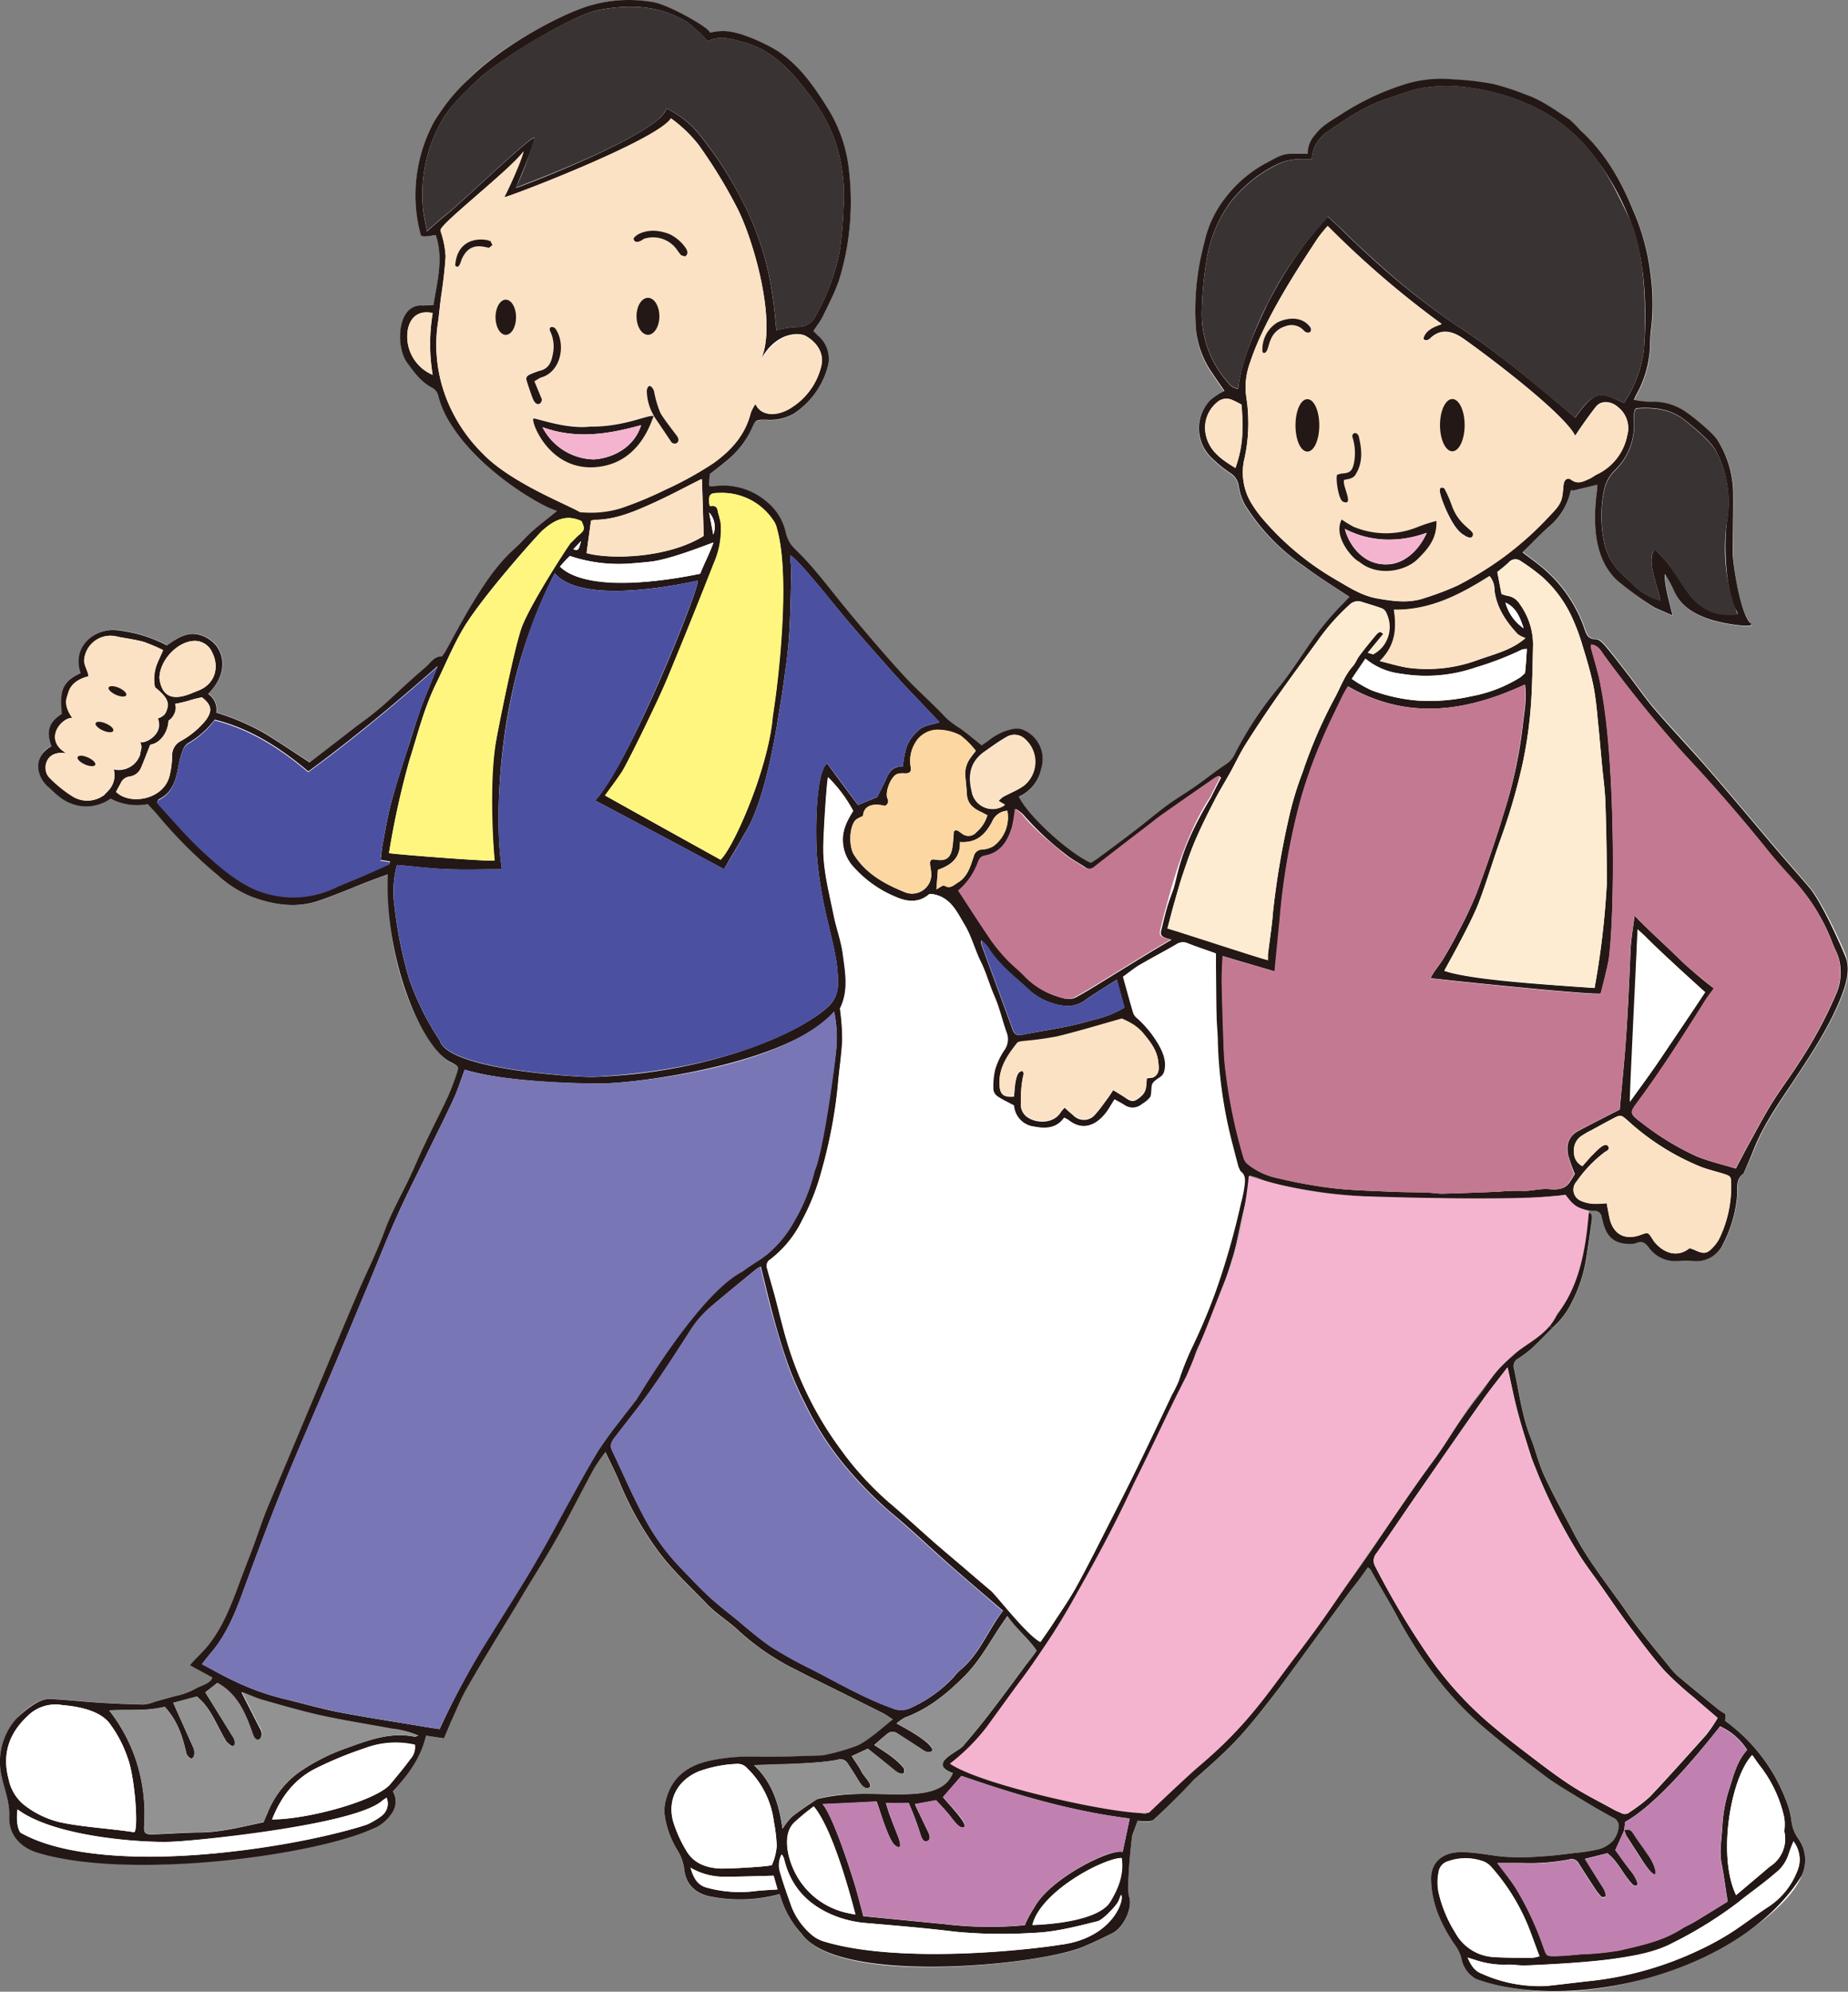 <svg xmlns="http://www.w3.org/2000/svg" viewBox="0 0 360 387.88"><rect x="0" y="0" width="360" height="387.88" fill="#808080" stroke="none"/><defs><style>.cls-1,.cls-3{fill:#fff;}.cls-2{fill:#231815;}.cls-10,.cls-11,.cls-12,.cls-13,.cls-14,.cls-2,.cls-3,.cls-4,.cls-5,.cls-6,.cls-7,.cls-8,.cls-9{fill-rule:evenodd;}.cls-4{fill:#7976b6;}.cls-5{fill:#c47993;}.cls-6{fill:#4c50a0;}.cls-7{fill:#fce2c4;}.cls-8{fill:#393433;}.cls-9{fill:#f4b4d0;}.cls-10{fill:#feecd2;}.cls-11{fill:#fff67f;}.cls-12{fill:#c081b1;}.cls-13{fill:#929292;}.cls-14{fill:#fcd7a1;}</style></defs><g id="レイヤー_2" data-name="レイヤー 2"><g id="レイヤー_1-2" data-name="レイヤー 1"><path class="cls-1" d="M301.91,258.18l-.86.62c-1.74,1.86-7.87,5.93-8.52,6.82-1.63,2.23-3.11,4.56-4.82,6.74-2,2.51-3.77,5.18-5.6,7.8-3,4.24-5.92,8.48-8.84,12.74-2.71,4-5.32,8-8.08,11.93-2.4,3.42-5,6.73-7.44,10.09-3.86,5.21-7.65,10.48-11.59,15.63a73.5,73.5,0,0,1-7.33,8.59c-4.4,4.22-15.62,14.14-15.62,14.14-4.55-.83-11.67-2-16.19-3a160.38,160.38,0,0,1-18.8-5.49,27.32,27.32,0,0,1-2.65-1.19,70.27,70.27,0,0,0,5.63-5.71c2.85-3.57,5.43-7.36,8.13-11.05.88-1.2,6.52-9.61,6.9-10.18a164.68,164.68,0,0,0,10.9-19.62c1.76-3.6,3.6-7.17,5.34-10.78s3.27-7.07,5-10.57c1.89-3.9,4-7.66,5.37-11.81a12.73,12.73,0,0,1,.78-1.87,123.42,123.42,0,0,0,6.53-16.92c.85-2.63,1.28-5.39,1.91-8.1.43-1.86.9-3.71,1.29-5.57a25.35,25.35,0,0,0,.26-2.53c.54.15,1,.25,1.46.41a29.37,29.37,0,0,0,3.65,1.29c3.15.64,6.31,1.2,9.49,1.64,2.8.38,5.63.62,8.46.78s5.78.23,8.68.27c6.31.08,12.62.24,18.92.16,3.63-.05,7.26-.49,10.83-.75.33.41.59.68.79,1a3.74,3.74,0,0,0,3.2,1.89c.49,0,1,.2,1.46.18a1.36,1.36,0,0,1,1.56,1.23c.09.43.21.84.33,1.25.76,2.81,2.39,4,5.28,3.94a3.23,3.23,0,0,0,1.09-.13c1.15-.54,1.81,0,2.48.87a6.32,6.32,0,0,0,5.83,2.59,18.3,18.3,0,0,1,2.77,0,5.65,5.65,0,0,0,5.87-3.34,25.31,25.31,0,0,0,2.7-9.17c.15-1.59-.39-3.38,1.29-4.54l.06-.18c.65-1.53,1.35-3,2-4.58,1.8-4.58,4.63-8.6,7.3-12.64,3.65-5.53,7.35-11,9.77-17.19,1-2.53,1.64-5.2.65-7.94-.31-.87-4.3-10-7-13.16-2.12-2.5-4.3-4.94-6.42-7.43-4.4-5.17-8.75-10.39-13.19-15.52-3.44-4-7.05-7.77-10.48-11.73-1.82-2.1-3.39-4.41-5.09-6.61-1.43-1.85-2.84-3.71-4.35-5.51-.54-.64-1.32-1.53-2-1.52-1.64,0-1.88-1-2.28-2.15a27,27,0,0,0-7.38-11.12c-1.46-1.32-3.08-2.44-4.64-3.65,1.62-1.6,3.22-3.32,5-4.88A12.7,12.7,0,0,0,306,95.53l.24-.23.05.22,4.91-1.17c0,.36,0,.78-.09,1.2a35.88,35.88,0,0,0-.28,7.75c.37,3.67,1.44,7,4.18,9.65a64.59,64.59,0,0,0,7.36,5.45c1.16.52,2.32,1,3.48,1.52.12-.11-1.65-5.7-1.48-8.06a22.91,22.91,0,0,1,1.84,3.36c1.33,2.93,3.8,4.38,6.69,5.39,2.53.89,8.51,1.82,8.4,1-2.3-1.73-3.7-11.54-3.69-14,0-3.88.14-7.76.09-11.64a20.07,20.07,0,0,0-2.95-10c-.91-1.55-5.06-4.85-5.88-5.39a11.07,11.07,0,0,0-7.1-2.25,18.11,18.11,0,0,1-3.41-.37c.2-.46.31-.75.45-1a20.83,20.83,0,0,0,2.62-8.41c.09-1.61.08-3.23.32-4.82a42.47,42.47,0,0,0-.19-10.51,44.89,44.89,0,0,0-3.46-12.44c-2.37-5.72-5.47-11-10.14-15.29a19.66,19.66,0,0,0-2.08-2.1c-2.79-1.82-5.47-3.83-8.67-4.92a52.53,52.53,0,0,0-6.1-2,53.72,53.72,0,0,0-7.9-.93,24.66,24.66,0,0,0-8.76.74A50.86,50.86,0,0,0,261.71,22c-1.9,1.27-4,2.27-5.38,4.16A7.44,7.44,0,0,0,254.81,30l-3.33,0c-1.89,0-3.34,1.12-4.94,1.91a24.68,24.68,0,0,0-8,7,21.19,21.19,0,0,0-3.88,8.54A49.92,49.92,0,0,0,233,64.28a17.57,17.57,0,0,0,2.85,8.12c.88,1.32,1.8,2.62,2.59,3.77A14.24,14.24,0,0,0,235.73,78a7.92,7.92,0,0,0,.33,11.3,23.07,23.07,0,0,0,3.44,2.81,3.58,3.58,0,0,1,1.76,2.62,11.08,11.08,0,0,0,1.22,3.65A40.22,40.22,0,0,0,254,110.3c2.84,2.07,5.83,3.93,8.86,6-.41.44-.77.85-1.16,1.24a54.63,54.63,0,0,0-6.79,8.22c-1.92,2.84-3.8,5.74-6,8.38a69.75,69.75,0,0,0-8.42,12.83,4.65,4.65,0,0,1-1.64,1.89c-2.1,1.4-4.07,3-6.14,4.42-1.92,1.35-3.94,2.55-5.83,3.94s-3.75,3-5.65,4.46c-2.49,1.92-5,3.78-7.53,5.66-.4.29-.84.51-1.23.74-4.34-1.93-12.32-9.27-14-12.88a7.67,7.67,0,0,0,4.34-5.41,6.18,6.18,0,0,0-3.58-7.63,3.37,3.37,0,0,0-2-.13,10.81,10.81,0,0,0-4.47,2.09c-.51.43-1.09.76-1.56,1.09-1.49-1.19-2.84-2.36-4.3-3.37a15.53,15.53,0,0,1-2.71-2.08c-2.65-2.83-5.63-5.36-8.24-8.23-3.83-4.2-7.53-8.53-11.14-12.92-3.25-4-6.25-8.12-10-11.67a6.1,6.1,0,0,1-1.77-3.2,10.68,10.68,0,0,0-3.89-6.13,13,13,0,0,0-10.54-2.8l-.54-.14c.06-.83.11-1.61.16-2.3,1.14-.89,2.2-1.65,3.18-2.5a17.19,17.19,0,0,0,4.93-6.19c.79-1.87.77-1.89,2.83-1.89a9.26,9.26,0,0,0,5.35-1.14,15.88,15.88,0,0,0,6.62-8.89,5.89,5.89,0,0,0-1.85-6.36c-.34-.32-.66-.67-.85-.87.69-1.09,1.32-2,1.85-2.94s1.06-2.09,1.53-3.15a33,33,0,0,0,1.58-3.74,52.33,52.33,0,0,0,2-21.08,28.63,28.63,0,0,0-4.24-12.52c-2.61-4.16-5.39-8.27-9.66-11.07-1.65-1.08-6.47-3.81-10.71-3.93a11.16,11.16,0,0,0-2.55.33c.2-.86-7.88-5.34-10.85-5.92A27.16,27.16,0,0,0,115.5.91c-5,1.26-18.25,8.1-24.28,14.62-2.36,2.56-4.86,5-6.56,8A29.94,29.94,0,0,0,81,36.58a29.54,29.54,0,0,0,1,9.17c.17.66,2.7,0,2.9,0,1.56,4.61.27,9.11-.42,13.63l-2,.11c-5.19-.46-5.4,8-3.14,11.07,1.35,1.86,2.75,3.8,4.94,4.92a2.37,2.37,0,0,1,1.09,1.36,19.21,19.21,0,0,0,2.31,5.41c5.92,9.9,17.63,15.9,19.58,16.69l1.32.53c-1.67,1.34-3.27,2.56-4.77,3.88-1.2,1.06-2.23,2.32-3.43,3.38-3.8,3.37-6.43,7.64-9,11.91-1.62,2.69-3,5.49-4.57,8.23l-.61.87c-1.6,0-2.31,1.34-3.28,2.18-2.72,2.34-5.31,4.82-8,7.21-1,.86-2,1.66-3,2.46s-2.08,1.54-3.11,2.34c-2.88,2.2-5.74,4.43-8.44,6.51-3-1.92-5.78-3.82-8.66-5.61a47.45,47.45,0,0,0-9.52-4.09,3.59,3.59,0,0,0-1.59-3.63c3.65-3.66,3.24-7.41,1.46-9.55a6.56,6.56,0,0,0-3.27-2c-2.41-.59-4.36.81-6.21,2.09a27.27,27.27,0,0,0-9.38-2.91c-4.28-.67-9.37,2.89-7.43,8.31-4.15,1.71-3.9,4.59-3.67,7.92-2.21,1.44-3.14,3.05-2,6.32-3.53,1.46-3,5.94-.65,7.91.65.55,1.24,1.2,1.92,1.72a8.74,8.74,0,0,0,5.4,2.1,8.55,8.55,0,0,0,4.87-1.53,11.07,11.07,0,0,0,7.2,1.07c.82.9,1.56,1.64,2.22,2.46a90.78,90.78,0,0,0,11.38,11.4,22.28,22.28,0,0,0,6.69,4.25c4.24,1.56,8.64,2.26,13.07.74,3.09-1.06,6.1-2.37,9.15-3.55,1.37-.53,2.75-1,4.25-1.58C75,192.11,84.63,206,88.14,207.05c1.17.64,1.3.73.89,2a44.78,44.78,0,0,1-1.8,4.63c-1.2,2.63-2.54,5.19-3.79,7.8-.85,1.77-1.68,3.55-2.46,5.34-1.89,4.35-4.39,8.39-6,12.86-1.5,4.07-3.49,8-5.19,12-2.42,5.66-4.77,11.35-7.15,17q-4.43,10.51-8.83,21.05c-.72,1.69-1.47,3.38-2.13,5.1-.81,2.12-1.53,4.29-2.33,6.42s-1.53,4-2.28,6c-1.75,4.68-3.38,9.4-6.6,13.35-.89,1.08-3.37,3.45-3.39,3.71l4.36,2.36-.25.47c-.82.9-2,1.12-3,1.67a13.76,13.76,0,0,1-3.73,1.41c-1.44.35-2.86.78-4.28,1.18a8,8,0,0,1-2.15.53c-2.9-.05-5.8-.18-8.69-.36-3.09-.19-6.16-.54-9.24-.7-1-.05-3.24,0-6.91,3.86A12.63,12.63,0,0,0,.37,346.12c.58,2.5,1.54,4.9,1.43,7.54-.18,4.13,2.88,6.35,5.56,7.12,24,6.45,61.51-2.21,65.91-4.94a8.18,8.18,0,0,0,3.2-2.94,3.93,3.93,0,0,0,.09-4.1c3-3.17,5.43-6.51,6.45-10.84l3.4.6c.21-.37,1.19-2.81,1.37-3.2,1-2.18,1.89-4.45,3.1-6.52,3.27-5.61,6.67-11.13,10-16.69,2.49-4.12,5.08-8.19,7.45-12.38,2.55-4.51,4.86-9.16,7.33-13.71a36,36,0,0,1,2.24-3.24c1,2.1,2,3.9,2.71,5.78a63,63,0,0,0,7.14,12.91c2.83,4,6.47,7.3,9.84,10.82,1.73,1.82,3.92,3.2,5.82,4.87A47.84,47.84,0,0,0,154,324.68c1.23.59,2.43,1.24,3.65,1.85q7.14,3.54,14.28,7.1c.63.32,1.2.75,2,1.25-.73.47-4.93,4.38-7.15,5.18a40.18,40.18,0,0,1-6.6,1.83c-4.24.12-8.48.33-12.71.25a36.72,36.72,0,0,0-9.53.86c-4,1-6.95,3.13-8.12,7.23a8.12,8.12,0,0,0-.36,3.08,17.52,17.52,0,0,0,2.42,6.92,9,9,0,0,1,1.39,3.75c.35,3.37,2.61,5,5.43,5.45a29.48,29.48,0,0,0,13.2-.54,18.49,18.49,0,0,0,4.29,7.76c7.68,10.59,48,5.68,54.81,2.51,1.94-.81,3.83-1.72,5.71-2.65,2.15-1.06,4-4.84,3.25-7.1-.52-1.62.33-10.16.6-11.93l1.06-2.86s2.39.45,3.1-.18c3-2.67,6.31-6.45,7.79-7.75,2.88-2.53,5.81-5.05,8.42-7.85,2.77-3,5.27-6.22,7.77-9.44,1.44-1.85,11.13-15.29,14.71-20,1-1.36,2-2.73,3.07-4.14l.52.49c1.69,2.91,3.44,5.79,5,8.76a85.46,85.46,0,0,0,6.38,10.21,66.53,66.53,0,0,0,9.89,11c4.06,3.51,8.32,6.81,12.61,10.06,2.2,1.67,4.62,3.06,7,4.51q3.17,1.93,6.42,3.71a1.78,1.78,0,0,1,1,2.15,5.08,5.08,0,0,1-1.05,2.33,6.38,6.38,0,0,1-2.66,1.62,34.72,34.72,0,0,1-4.9.77c-2,.25-4,.53-6.06.63a50.55,50.55,0,0,1-7.78.08c-2.91-.29-5.75-1-8.73-.86s-5.38,1.78-5.31,5.29c.09,4.73,2,8.76,4.49,12.55a7.94,7.94,0,0,1,1.39,2.73,5.78,5.78,0,0,0,2.88,4.11c26.49,9.15,59-9.14,63.4-20.09a7.19,7.19,0,0,0-.57-7.16,7.5,7.5,0,0,1-1.39-3.54,16.52,16.52,0,0,0-1.17-4.27,34.14,34.14,0,0,0-11.76-15.21c0-.39.06-.86.08-1.28-.55-.37-1-.63-1.47-1-2.34-1.91-4.68-3.82-7-5.76a14,14,0,0,1-2-1.89c-2.94-3.67-6-7.23-8.69-11.1-3.49-5.08-7.45-9.85-10.31-15.35-2-3.77-4-7.5-5.83-11.35-1.14-2.45-1.78-5.12-2.75-7.65-1.66-4.3-2.15-8.86-3.18-13.3a1.65,1.65,0,0,1,.85-1.88,20.92,20.92,0,0,0,2.66-2c1.35-1.25,2.62-2.58,3.92-3.88a14.88,14.88,0,0,0,3.78-4.92A28,28,0,0,0,309,245.4q.61-3.92,1.14-7.84a4.34,4.34,0,0,0-.16-1.17l-.37-.09-.51.91c-.26,1.82-.43,3.64-.71,5.45a35.88,35.88,0,0,1-.84,4.25,25.35,25.35,0,0,1-4.27,9.32c-.49.62-.9,1.3-1.34,1.95"/><path class="cls-2" d="M302.34,258.69c-1.31,1.3-2.57,2.63-3.92,3.88a22.7,22.7,0,0,1-2.66,2,1.65,1.65,0,0,0-.85,1.88c1,4.44,1.52,9,3.18,13.3,1,2.53,1.61,5.2,2.75,7.65,1.79,3.85,3.87,7.58,5.83,11.35,2.86,5.5,6.82,10.27,10.31,15.35,2.66,3.86,5.75,7.43,8.69,11.09a13.56,13.56,0,0,0,2,1.9c2.32,1.94,4.66,3.85,7,5.76.43.35.92.61,1.47,1,0,.42-.06.89-.08,1.28a34.09,34.09,0,0,1,11.76,15.21,16.52,16.52,0,0,1,1.17,4.27,7.55,7.55,0,0,0,1.38,3.54,7.08,7.08,0,0,1,.58,7.16c-11.63,18.81-44.66,26.88-63.4,20.09a5.78,5.78,0,0,1-2.88-4.11,7.94,7.94,0,0,0-1.39-2.73c-2.53-3.79-4.4-7.82-4.49-12.55-.07-3.51,2.4-5.16,5.31-5.29s5.82.57,8.73.86a50.55,50.55,0,0,0,7.78-.08c2-.1,4-.38,6.06-.63a34.72,34.72,0,0,0,4.9-.77,6.38,6.38,0,0,0,2.66-1.62,5.13,5.13,0,0,0,1.05-2.33,1.79,1.79,0,0,0-1-2.15q-3.26-1.77-6.42-3.71c-2.37-1.45-4.79-2.84-7-4.51-4.28-3.25-8.54-6.54-12.6-10.06a66.53,66.53,0,0,1-9.89-11A85.46,85.46,0,0,1,272,314.48c-1.61-3-3.36-5.85-5-8.76l-.52-.49c-1,1.41-2,2.78-3.07,4.14-3.58,4.74-13.27,18.18-14.71,20-2.5,3.22-5,6.47-7.77,9.44-2.62,2.8-5.54,5.32-8.42,7.85,0,0-4.29,4.57-7.79,7.75-.58.52-3.1.18-3.1.18l-1.06,2.86c-.26,1.77-1.12,10.31-.6,11.93.73,2.26-1.1,6-3.25,7.1-1.88.93-3.77,1.84-5.7,2.65-8.56,3.64-47.7,7.52-54.83-2.52a18.48,18.48,0,0,1-4.28-7.75,29.48,29.48,0,0,1-13.2.54c-2.81-.46-5.08-2.09-5.42-5.45a9.09,9.09,0,0,0-1.4-3.75,17.68,17.68,0,0,1-2.42-6.92,8.12,8.12,0,0,1,.36-3.08c1.17-4.1,4.08-6.25,8.12-7.23a36.72,36.72,0,0,1,9.53-.86c4.23.08,8.47-.13,12.71-.25a40.18,40.18,0,0,0,6.6-1.83c2.22-.81,6.42-4.71,7.15-5.18-.8-.5-1.37-.93-2-1.25q-7.14-3.57-14.28-7.1c-1.22-.61-2.42-1.26-3.64-1.85a47.44,47.44,0,0,1-10.56-7.48c-1.9-1.67-4.09-3.05-5.82-4.87-3.37-3.52-7-6.8-9.84-10.82a63,63,0,0,1-7.14-12.91c-.75-1.88-1.72-3.68-2.71-5.78a34,34,0,0,0-2.24,3.24c-2.48,4.55-4.78,9.2-7.33,13.71-2.37,4.19-5,8.26-7.44,12.38-3.36,5.56-6.77,11.08-10,16.69-1.21,2.07-2.07,4.34-3.1,6.52-.18.39-1.16,2.83-1.37,3.21L83,338c-1,4.33-3.47,7.67-6.46,10.84a3.91,3.91,0,0,1-.08,4.1,8.1,8.1,0,0,1-3.2,2.94c-11.59,5.52-48.08,10.34-65.91,4.94-2.68-.77-5.74-3-5.56-7.12.12-2.64-.85-5-1.43-7.54a12.65,12.65,0,0,1,2.78-11.41c4.17-4,6-3.91,6.92-3.86,3.08.16,6.15.51,9.23.7,2.9.18,5.81.31,8.7.36a7.63,7.63,0,0,0,2.15-.54c1.43-.39,2.84-.82,4.27-1.17a13.82,13.82,0,0,0,3.74-1.41c1-.56,2.17-.77,3-1.67l.24-.47-4.35-2.36c0-.27,2.49-2.63,3.37-3.71,3.23-3.95,4.86-8.67,6.61-13.35.75-2,1.54-4,2.29-6s1.51-4.3,2.32-6.42c.66-1.72,1.41-3.41,2.12-5.1q4.43-10.53,8.84-21.05c2.38-5.67,4.73-11.36,7.15-17,1.7-4,3.69-7.88,5.19-12,1.65-4.48,4.15-8.51,6-12.86.78-1.79,1.61-3.57,2.46-5.34,1.25-2.61,2.59-5.17,3.8-7.8A44.66,44.66,0,0,0,89,209c.42-1.26.29-1.34-.88-2-5.78-2.33-13.27-20-12.57-36.73-1.5.56-2.88,1.05-4.25,1.58-3,1.18-6.06,2.49-9.16,3.55-4.42,1.52-8.82.82-13.06-.74a22.16,22.16,0,0,1-6.69-4.25A90.78,90.78,0,0,1,31,159.06c-.66-.82-1.4-1.56-2.21-2.46a11.09,11.09,0,0,1-7.21-1.07,8.52,8.52,0,0,1-4.87,1.53,8.68,8.68,0,0,1-5.4-2.1c-.68-.52-1.27-1.17-1.92-1.72-2.31-2-3.06-5.93.65-7.91-1.22-3.28-.18-4.88,2-6.32-.23-3.33-.59-6.09,3.67-7.92-1.88-5.46,3.14-9,7.42-8.31a27.19,27.19,0,0,1,9.39,2.91c1.84-1.27,3.8-2.68,6.21-2.09a6.54,6.54,0,0,1,3.27,2c1.78,2.13,2.19,5.89-1.46,9.55a3.59,3.59,0,0,1,1.59,3.63,47.12,47.12,0,0,1,9.51,4.09c2.89,1.78,5.71,3.69,8.67,5.61l8.44-6.52c1-.79,2.09-1.53,3.11-2.33s2-1.6,3-2.46c2.66-2.39,5.25-4.87,8-7.21,1-.84,1.68-2.18,3.28-2.18l.61-.87c1.52-2.74,3-5.54,4.57-8.23,2.58-4.27,5.21-8.54,9-11.91,1.2-1.06,2.23-2.32,3.43-3.38,1.5-1.32,3.1-2.53,4.76-3.88L107.23,99c-2-.79-13.66-7-19.58-16.69a18.53,18.53,0,0,1-2.31-5.41,2.37,2.37,0,0,0-1.09-1.36c-2.19-1.12-3.59-3.06-4.94-4.92C77,67.47,77.32,59,82.45,59.5l2-.11c.69-4.52,2-9,.43-13.63-.21,0-2.74.65-2.91,0a29.44,29.44,0,0,1-1-9.16,30.08,30.08,0,0,1,3.68-13.07,38.22,38.22,0,0,1,6.56-8c7-7.1,19.32-13.36,24.29-14.62A27.11,27.11,0,0,1,127.43.46c3,.58,11,5.06,10.85,5.92a11.16,11.16,0,0,1,2.55-.33c3.66,0,9.06,2.86,10.71,3.93,4.27,2.8,7.05,6.91,9.67,11.07a28.6,28.6,0,0,1,4.22,12.52,52.15,52.15,0,0,1-2,21.08,33.75,33.75,0,0,1-1.58,3.74c-.48,1.06-1,2.13-1.52,3.15s-1.17,1.85-1.87,2.94l.86.87a5.87,5.87,0,0,1,1.84,6.36,15.85,15.85,0,0,1-6.6,8.89,9.39,9.39,0,0,1-5.36,1.14c-2.06,0-2,0-2.83,1.89a17.3,17.3,0,0,1-4.93,6.19c-1,.85-2,1.61-3.17,2.5-.06.69-.11,1.47-.17,2.29l.54.15a13,13,0,0,1,10.54,2.8,10.68,10.68,0,0,1,3.89,6.13,6.22,6.22,0,0,0,1.76,3.2c3.73,3.55,6.74,7.71,10,11.67,3.61,4.39,7.31,8.72,11.14,12.92,2.61,2.87,5.59,5.39,8.24,8.24a15.64,15.64,0,0,0,2.72,2.07c1.45,1,2.8,2.18,4.3,3.37.46-.33,1-.66,1.54-1.09a10.9,10.9,0,0,1,4.48-2.09,3.45,3.45,0,0,1,2,.12,6.2,6.2,0,0,1,3.58,7.64,7.68,7.68,0,0,1-4.35,5.41c1.68,3.61,9.66,10.95,14,12.88a11.47,11.47,0,0,0,1.22-.75c2.53-1.87,5.05-3.73,7.54-5.65,1.91-1.46,3.71-3,5.65-4.46s3.91-2.59,5.83-3.94c2.07-1.44,4-3,6.14-4.42a4.68,4.68,0,0,0,1.64-1.9,70,70,0,0,1,8.42-12.82c2.19-2.64,4.06-5.54,6-8.38a55.22,55.22,0,0,1,6.79-8.23c.39-.38.75-.79,1.16-1.23-3-2-6-3.88-8.86-6a40.22,40.22,0,0,1-11.48-11.94,10.84,10.84,0,0,1-1.21-3.65,3.61,3.61,0,0,0-1.77-2.62,23.19,23.19,0,0,1-3.44-2.81,7.92,7.92,0,0,1-.34-11.3,14.32,14.32,0,0,1,2.76-1.81c-.79-1.15-1.71-2.45-2.59-3.77A17.8,17.8,0,0,1,233,64.28a49.92,49.92,0,0,1,1.59-16.87,21.24,21.24,0,0,1,3.88-8.55,24.76,24.76,0,0,1,8-7c1.6-.79,3.05-1.89,4.94-1.91l3.34,0a5.56,5.56,0,0,1,1.51-3.78c1.38-1.88,3.49-2.88,5.38-4.15a50.86,50.86,0,0,1,12.75-5.82,24.43,24.43,0,0,1,8.76-.74,53.72,53.72,0,0,1,7.9.93,52.53,52.53,0,0,1,6.1,2c3.2,1.09,5.88,3.1,8.67,4.92a20.65,20.65,0,0,1,2.08,2.1c4.67,4.24,7.78,9.57,10.13,15.29a44.23,44.23,0,0,1,3.47,12.44,43,43,0,0,1,.19,10.51c-.24,1.59-.23,3.21-.32,4.81a21,21,0,0,1-2.62,8.42c-.15.26-.25.55-.45,1a18.11,18.11,0,0,0,3.41.37,11.07,11.07,0,0,1,7.1,2.25c.82.54,5,3.84,5.88,5.39a20.07,20.07,0,0,1,2.95,10c.05,3.88-.08,7.76-.09,11.64,0,2.46,1.62,12.87,3.69,14,.11.84-5.87-.1-8.4-1-2.88-1-5.36-2.46-6.69-5.39a22.91,22.91,0,0,0-1.84-3.36c-.17,2.36,1.6,8,1.48,8.06-1.16-.51-2.32-1-3.48-1.53A63.14,63.14,0,0,1,315,113c-2.74-2.61-3.82-6-4.18-9.66a35.88,35.88,0,0,1,.28-7.75c.05-.42.06-.84.08-1.2l-4.89,1.17-.05-.22-.25.23a12.73,12.73,0,0,1-4.39,7.13c-1.74,1.56-3.34,3.28-5,4.88,1.56,1.21,3.19,2.33,4.64,3.65a26.91,26.91,0,0,1,7.38,11.12c.39,1.11.64,2.16,2.28,2.15.67,0,1.45.88,2,1.53,1.5,1.79,2.92,3.65,4.35,5.5,1.7,2.2,3.27,4.5,5.08,6.61,3.44,4,7.05,7.76,10.49,11.73,4.45,5.13,8.79,10.35,13.19,15.52,2.12,2.49,4.3,4.93,6.42,7.42,2.67,3.14,6.81,12.8,7.13,13.67.85,2.17.18,4.91-.81,7.44-2.42,6.19-6.11,11.66-9.77,17.19-2.67,4-5.5,8.06-7.3,12.64-.61,1.55-2,4.72-2,4.76-1.68,1.16-1.14,2.95-1.29,4.54a25.2,25.2,0,0,1-2.7,9.16,5.64,5.64,0,0,1-5.87,3.35,18.3,18.3,0,0,0-2.77,0,6.34,6.34,0,0,1-5.83-2.59c-.67-.9-1.33-1.41-2.47-.87a3.29,3.29,0,0,1-1.1.13c-2.88.09-4.52-1.13-5.29-3.94-.11-.41-.23-.83-.32-1.24a1.36,1.36,0,0,0-1.56-1.24c-.48,0-1.49-.21-2-.22a3.9,3.9,0,0,1-2.69-1.85c-.2-.31-.46-.58-.79-1-3.57.26-7.2.7-10.83.75-6.31.08-12.61-.08-18.92-.16-2.9,0-5.8-.09-8.69-.27s-5.65-.4-8.45-.78c-3.18-.44-6.34-1-9.49-1.64a29.37,29.37,0,0,1-3.65-1.29c-.45-.16-.92-.26-1.46-.41a25.35,25.35,0,0,1-.26,2.53c-.39,1.86-.86,3.71-1.29,5.57-.63,2.71-1.06,5.47-1.91,8.1A123.42,123.42,0,0,1,233.58,262a12.29,12.29,0,0,0-.78,1.87c-1.32,4.15-3.48,7.91-5.37,11.81-1.69,3.5-3.27,7.06-5,10.57s-3.58,7.18-5.34,10.78a164.68,164.68,0,0,1-10.9,19.62c-.38.57-5.36,7.94-6.9,10.17-2.7,3.7-5.28,7.49-8.12,11.06a72.11,72.11,0,0,1-5.64,5.71,28.68,28.68,0,0,0,2.65,1.2,162.28,162.28,0,0,0,18.8,5.48c4.51,1,11.64,2.14,16.19,3,0,0,11.22-9.92,15.62-14.14a74.23,74.23,0,0,0,7.33-8.58c3.94-5.15,7.73-10.43,11.58-15.65,2.49-3.35,5.05-6.66,7.45-10.08,2.77-3.93,5.37-8,8.08-11.93q4.38-6.39,8.84-12.74c1.83-2.62,3.62-5.28,5.6-7.8,1.72-2.18,3.19-4.51,4.82-6.74,2.25-1.85,8.26-6.64,9.38-7.43Zm14.09,97.71-1.75,3.89c1.08,1.47,2.12,3,3.28,4.42.54.65,1.85,3.05.21,2.39-2-2-2.92-4.61-5.06-6.19L308.77,362c1.25,2,2.38,3.84,3.54,5.65.4.62,1.11,2.06-.33,1.77-.36-.45-.76-.86-1.07-1.33q-1.73-2.62-3.41-5.28a1.56,1.56,0,0,0-1.89-.68,40.42,40.42,0,0,1-9.19.68c-1.48,0-3,0-4.7,0,1.35,1.83,2.56,3.31,3.59,4.91a60.13,60.13,0,0,1,5.39,11.55c.57,1.53.59,1.66,2.23,1.64s3.44-.2,5.17-.35a53.37,53.37,0,0,0,7.51-.76c4.12-1,8.32-1.83,12-4.19.77-.5,1.65-.83,2.44-1.31,2.21-1.32,4.39-2.67,6.51-4-.42-2.64-.73-5-1.18-7.36s0-4.77.14-7.14a27.73,27.73,0,0,1,1.19-6.89c.94-2.86,1.54-5.82,3.65-8.12a12.27,12.27,0,0,0-5.27-4.59c-5.3,6.71-12.78,15.44-18.49,18.6-.06.51-.13,1.05-.2,1.61ZM181.1,174.09c-1.93,1.68-4.13,1.63-6.47.61a22.47,22.47,0,0,1-8.65-6.23,7.72,7.72,0,0,1-1.75-4.38c-.2-2.36.78-4.25,2-6.17a27.53,27.53,0,0,0-4.88-6.55c-.19.32-.83,9.14-.92,13.46-.09,4.54,1.09,8.92,2,13.33.51,2.54,1.44,5,1.79,7.57.49,3.54,1.19,7.17-.54,10.63l.06.53a43.58,43.58,0,0,1,.38,5.68c-.15,3-.64,6-.88,9a94,94,0,0,1-3.08,16.14,44.63,44.63,0,0,1-3.81,9.82,21.35,21.35,0,0,1-6.26,7.73,1.43,1.43,0,0,0-.61,1.76c.47,1.72,1,3.43,1.45,5.16.88,3.27,1.62,6.58,2.63,9.81a67.71,67.71,0,0,0,10.36,20.39,60.39,60.39,0,0,0,9.21,10.1c3,2.52,5.82,5.16,8.74,7.73,1.86,1.63,3.76,3.22,5.64,4.83s3.75,3.21,5.64,4.8c.95.79,6.88,8.5,9.56,9.93.68-1,1.34-1.93,2-2.89,1.67-2.59,3.46-5.1,4.95-7.79,2.41-4.37,4.62-8.84,6.89-13.29,1.66-3.26,3.31-6.52,4.91-9.8,2.32-4.77,4.58-9.56,6.85-14.35a26.89,26.89,0,0,0,1.33-2.69,54.57,54.57,0,0,1,2.56-6.46,116,116,0,0,0,4.64-11,148.52,148.52,0,0,0,4.91-17.16,26.22,26.22,0,0,0,.68-3.26c.12-1.06.34-2.23-.78-3l-.38-.83c-.38-1.41-.75-2.83-1.11-4.25a88.47,88.47,0,0,1-2.91-19.89c0-1.73-.21-3.46-.25-5.19-.07-3.2-.08-6.4-.12-9.6v-2.62c-1.93-.68-3.75-1.26-5.53-2a2.22,2.22,0,0,0-2.09.22c-2.35,1.35-4.77,2.6-7.12,4-1.16.68-2.2,1.55-3.3,2.34.68,2.46,1.3,4.78,2,7.08a2.38,2.38,0,0,0,.75,1,21.07,21.07,0,0,1,4,4.84c1.08,1.77,1.83,3.69,1.25,5.61-.32,1.08-1.62,1.27-2.23,2.25-.4.63-.08,2.06-.48,2.68a5.7,5.7,0,0,1-1.55,1.31,2.83,2.83,0,0,1-3.45.22c-.6-.39-1.24-.71-1.94-1.11-.58.91-1,1.67-1.51,2.37-1.86,2.62-4.63,4-7.55,1.58l-.75-.4c-1.5,2.16-3.75,2.16-5.89,1.74a4.51,4.51,0,0,1-3.94-4.14c-1.2-.64-2.2-1.1-3.1-1.7a2,2,0,0,1-.92-1.31,14.13,14.13,0,0,1,.35-4,13.83,13.83,0,0,1,1.81-3.8,3.63,3.63,0,0,0,.38-3.5c-.82-2.33-1.36-4.77-2.34-7s-1.58-4.56-2.67-6.74-1.78-4.9-3.1-7.1c-1.52-2.54-2.81-5.58-6.4-6l-.33,0M162.5,197c-8.59,10.09-38.21,14-45.34,14-2.73.05-18.15-.08-26.63-2.68-.79,2.1-1.37,4-2.2,5.77-1.65,3.58-3.44,7.1-5.17,10.65-2,4.16-4.14,8.29-6,12.51-1.83,4.05-3.44,8.19-5.15,12.3-2.34,5.58-4.65,11.17-7,16.74-3.18,7.51-6.51,15-9.58,22.52-2.92,7.2-5.63,14.48-8.32,21.77-1.48,4-3.14,7.91-5.94,11.22-.58.68-1.12,1.39-1.83,2.28,2.16,1.14,4.07,2.25,6.06,3.18a49.65,49.65,0,0,0,9.55,3.5c3.77.9,7.5,2,11.31,2.73,5.2,1,10.46,1.78,15.7,2.67,3.65.63,3.71.49,3.65.63A163.22,163.22,0,0,1,94,320.93c2.52-4.08,5.1-8.13,7.61-12.21q2.37-3.87,4.6-7.81c1.49-2.62,2.87-5.29,4.34-7.92,1.88-3.39,3.73-6.8,5.73-10.12.57-.93,2.48-3.58,3-4.32q2.31-3,4.65-6c.46-.6,12.23-21,20.73-25,1.43-1.16,3.1-2,4.56-3.15a22.16,22.16,0,0,0,5.51-6.67,36.15,36.15,0,0,0,3.94-9.73c1.49-3.08,3.95-20.95,4.12-22.79a24.62,24.62,0,0,0-.33-8.29M310,125.5l-.06.54c.67,2.68,1.57,5.32,2,8,2.6,12.92,2.78,42.16,1.52,52.45-.18,1.51-1.63,7-1.63,7-2.77.26-32.83-2.9-33.1-3,.12-.64,1.81-2.75,2.26-3.48,1.08-1.78,2.12-3.6,3.06-5.46a75.64,75.64,0,0,0,3.63-7.68c1.93-5.2,3.74-10.44,5.34-15.74a88.86,88.86,0,0,0,3.59-16.54c.29-2.74.88-5.47.47-8.28-11.45,5.31-22.89,7-34.47.36-.39.68-.81,1.3-1.12,2-1.4,3-2.91,5.88-4.13,8.92a90.35,90.35,0,0,0-3.91,11,129.17,129.17,0,0,0-4,22.18c-.22,2.68-.91,11-1.08,11.42-3.08-.92-6.89-2-10.15-3-.07,1.79-.21,3.33-.17,4.85q.12,6.22.37,12.42a50.86,50.86,0,0,0,.42,5.54,102.42,102.42,0,0,0,3.54,16.64,2.7,2.7,0,0,0,.79,1.11,13.9,13.9,0,0,0,6,2.74,96,96,0,0,0,10.51,1.9c3.67.43,7.39.5,11.08.68,2.33.11,4.66.09,7,.16,1.1,0,2.2.25,3.3.23,3.64-.09,7.27-.24,10.9-.38a38.35,38.35,0,0,1,4.41-.18c1.85.14,3.61-.5,5.5-.32,1.21.11,2.91.14,3.85-1.26.42-.61.79-1.24,1.07-1.69A34,34,0,0,1,305.5,225c-.44-2.06.09-3.79,2.1-4.82,1.15-.61,2.29-1.21,3.44-1.8l4.49-2.29c.44-4.93.94-9.64,1.26-14.36.37-5.57.62-11.15.85-16.73.08-2,.8-6.64.8-6.64,2.62,2.72,6.28,6,9,8.67a78.7,78.7,0,0,0,6.45,5.47c-.62.86-1.15,1.52-1.61,2.23-4.31,6.86-8.64,13.7-13.48,20.2-1.27,1.71-1.18,2,.46,3.33l.6.44a52.77,52.77,0,0,0,10.57,6.46c2.52,1.05,5.12,1.61,7.72,2.42.9-1.71,1.72-3.3,2.58-4.86,1.5-2.7,2.93-5.44,4.56-8.06s3.47-5,5.06-7.52a84.52,84.52,0,0,0,7.24-13.32,10.46,10.46,0,0,0,.55-7.42c-.3-.87-.75-1.69-1.09-2.56A37.36,37.36,0,0,0,349.93,172c-1.91-2.13-3.87-4.25-5.66-6.48q-7.74-9.63-16.19-18.64a244.31,244.31,0,0,1-15.43-19c-.71-.92-1.22-2.2-2.7-2.36M108.08,111.62a95.35,95.35,0,0,0-6.49,16.18c-4.59,15.22-5.21,33-3.8,41.49-3.62,0-7,.11-10.36,0s-6.7-.54-10.09-.83a19.8,19.8,0,0,0-.44,8.33,80,80,0,0,0,2.82,13.91,53.8,53.8,0,0,0,5.94,11.93c1.73,6,29,7.24,30,7.1,22.88-.79,40.62-8.67,46-14a6,6,0,0,0,1.56-4.34c.09-3.9-1-7.57-1.82-11.3a84,84,0,0,1-2.27-13.41c-.32-4.77-.25-16.36,2-18,2.11,2.87,4.07,5.52,6,8.09l3.75-1.54c.66-1.34,1.3-2.5,1.82-3.71s1.35-2.35,3-2.19l.21-.14a17,17,0,0,1,.79-4,8.61,8.61,0,0,1,2.58-3.26c1-.72,2.41-.86,3.75-1.28-2.2-2.32-4.27-4.52-6.37-6.7-1-1-9.28-10.32-12.34-14-2.75-3.33-9.31-11.58-10.41-11.77.09,1.21.26,2.31.23,3.4-.09,4-.15,8-.4,12-.18,3-.59,5.9-1,8.83-.31,2.4-.72,4.77-1.11,7.15-.57,3.6-2.76,16.93-6.58,22.77-1.09,2.06-2.88,4.91-4,6.94,0,0-24.08-12.88-25.11-13.36,7-7.85,20.23-41.14,20-42.83-.7.1-22.25,5.26-27.87-1.45m22.63-88.56c-3.14,4.55-32,15.46-32.46,15.34A65.32,65.32,0,0,0,102,29.47C98.74,33.7,85.46,43.75,85.8,44.88a18.07,18.07,0,0,1,1,5c-.16,2.7-.51,5.39-.91,8.07-.14,1-.45,4-.51,4.39A28.82,28.82,0,0,0,87,77.65a30.82,30.82,0,0,0,7,10.56c6.9,6.57,16.35,9.85,19,11.42l.37.06a20.3,20.3,0,0,0,7.47-.75,71.47,71.47,0,0,0,8.7-3.6,67.89,67.89,0,0,0,9.52-5.26c3.45-2.49,6.14-5.49,7.19-9.74a8.61,8.61,0,0,1,.91-1.72c1.24,3.13,5.4,1.85,7.2.58A13.18,13.18,0,0,0,160,71.08c.48-2.21-.66-4.28-3-5.65-1.34-.78-5.93-.81-8.85,4.72,3.5-7.1-1.63-24.19-4.71-29.95a98.12,98.12,0,0,0-7.36-12,26.26,26.26,0,0,0-5.41-5.18M316.35,78.47a23.4,23.4,0,0,0,3.84-10.09c.24-2.21,1.32-15.79-2.67-25.5a49.1,49.1,0,0,0-8.33-14.09,31.79,31.79,0,0,0-10.83-8.19,42.92,42.92,0,0,0-11.85-3.48,28.14,28.14,0,0,0-10.31.2c-2,.47-4,1.25-6,1.91-4.16,1.37-7.77,3.77-11.31,6.25A6.89,6.89,0,0,0,255.54,31c-.69,0-1.31,0-1.93,0a10.72,10.72,0,0,0-5.48,1.33,26.25,26.25,0,0,0-8.27,6.79A25.64,25.64,0,0,0,235,51a68.73,68.73,0,0,0-.88,9.74,20,20,0,0,0,5.09,13.75,2.64,2.64,0,0,0,2,1.23c.42-5.23,3.74-12.48,5.72-16.54a75.07,75.07,0,0,1,11.73-17c.7.69,2.2,2,2.9,2.73q3.42,3.38,7,6.56A144.27,144.27,0,0,0,284,63.55c8.85,5.55,22.7,17.75,22.89,17.79,4.07-5.93,5.25-4.76,9.48-2.87M148.12,246.68a9.09,9.09,0,0,0-.9.56c-2.91,2.4-5.84,4.78-8.72,7.23a20.59,20.59,0,0,0-4,4.61c-2.5,3.9-5,7.79-7.68,11.58-2.17,3.09-4.55,6-6.84,9-.64.83-1.31,1.61-.74,2.8,2.14,4.45,4.07,9,6.43,13.35a43.13,43.13,0,0,0,6.84,9.41c1.9,2,3.75,4,5.75,5.81,1.76,1.63,3.68,3.09,5.55,4.61a81.19,81.19,0,0,0,6.4,5.06A82.42,82.42,0,0,0,158,325c5.21,2.7,10.29,5.66,15.85,7.66a4.29,4.29,0,0,0,3.56-.05,26.22,26.22,0,0,0,8.38-6,10.93,10.93,0,0,1,1.27-1.36c3.78-3.12,5.38-7.74,8.34-11.56-3.63-3.12-7.1-6.06-10.52-9.07-3.85-3.4-7.58-7-11.52-10.23a78.68,78.68,0,0,1-8.07-8.16,59,59,0,0,1-8.47-12.95,64.61,64.61,0,0,1-3.16-7.18c-1.14-3.17-2.12-6.42-3-9.67s-1.59-6.33-2.45-9.79M258.64,44a30.71,30.71,0,0,0-1.93,2.39c-2.19,3.37-10.23,15-13.16,24.14a14.16,14.16,0,0,0-.88,5.83c.12,1.22.36,2.44.41,3.66a31.74,31.74,0,0,1-.64,9.21,11.62,11.62,0,0,0,1.38,8.87,24.47,24.47,0,0,0,2.65,3.53,54.77,54.77,0,0,0,13.82,11.31c2.54,1.47,5,3.1,8,3.62s6.22,1,9.31-.11A53.13,53.13,0,0,0,284,114a66.49,66.49,0,0,0,8.49-5.23,63.38,63.38,0,0,0,9.16-8.1c1.08-1.19,2.34-2.24,2.66-3.92.15-.77.19-1.57.28-2.36.1-1,.75-1.51,1.46-1,1.33,1,2.44.32,3.6-.2.51-.22.95-.6,1.44-.84a10.63,10.63,0,0,0,5.9-7.6,5.15,5.15,0,0,0-1.75-5.45c-1.37-1.25-3.33-1.34-4.29-.18-1.12,1.35-3.68,5-4.08,5.73-2.56-4.87-19-17-21.91-19-2-1.36-4.28-2-6.38.05-.51.5-1.4.49-1.24-.26.53-1.54,2.49-2.32,3.49-2.58A185.78,185.78,0,0,1,258.64,44m35,222.35c-1.82,2.38-3.5,4.43-5,6.59-3.92,5.56-7.79,11.15-11.66,16.75-3,4.27-5.85,8.57-8.83,12.82a2.2,2.2,0,0,0-.26,2.54,159.26,159.26,0,0,0,10.22,17.2,68.91,68.91,0,0,0,12,13.36c1.93,1.63,3.89,3.24,5.9,4.77,3.19,2.43,6.35,4.92,9.69,7.13,2.82,1.86,5.88,3.36,8.84,5,.43.23.9.39,1.34.61a1.39,1.39,0,0,0,1.56-.18,31.3,31.3,0,0,0,4-3.05c3.72-3.94,7.33-8,10.93-12a30.86,30.86,0,0,0,2.25-3.32c-1.54-1.33-3-2.55-4.42-3.81a66.1,66.1,0,0,1-5.87-5.32c-2.46-2.77-4.66-5.76-6.87-8.72-2-2.68-3.86-5.44-5.78-8.17-1.45-2.07-3-4.06-4.31-6.23a105.43,105.43,0,0,1-7.86-15.46c-.43-1.14-.94-2.26-1.31-3.42-.91-2.87-1.83-5.74-2.59-8.64-.71-2.67-1.23-5.39-1.9-8.43M129.81,21.12a18.29,18.29,0,0,1,6.52,5.2,72.81,72.81,0,0,1,8,12.27,57.63,57.63,0,0,1,6.21,19.29c.3,2.16.49,4.34.71,6.43a19.73,19.73,0,0,1,4-.65,3.71,3.71,0,0,0,3.66-2.23A41.39,41.39,0,0,0,163.56,49a79,79,0,0,0,.77-8.68,33.2,33.2,0,0,0-1.57-12.58,31.68,31.68,0,0,0-5.39-9.65c-3.31-4.3-6.79-8.27-12.34-9.79-2.42-.66-4.71-1.52-7.16-.26a33.88,33.88,0,0,0-4-3.74C128.44,1,122.5.78,116.47,2c-5.08,1-19,9.53-22.92,13.14-2.71,2.53-5.44,5-7.29,8.08a28.77,28.77,0,0,0-3.85,17.47c.12,1.41.49,2.8.77,4.38,1.39-1.22,2.51-2.28,3.72-3.22,2.4-1.84,16.47-15.34,17.2-15,0,1.39-3,8.19-3.6,9.76,1.49-.47,28.1-10.63,29.31-15.43m162.68,94.5a7.24,7.24,0,0,0,1.17.36,3.37,3.37,0,0,1,2.4,1.62,13.52,13.52,0,0,1,2.59,7.78c-.07,3.33-.13,6.67-.3,10a83.82,83.82,0,0,1-1.72,13.2,116.13,116.13,0,0,1-4.29,14.74c-1.46,4.06-2.68,8.21-4.2,12.25-1.61,4.28-6.6,13-6.78,13.44,4.84,1.69,17.67,2.56,29.27,3.35A162.59,162.59,0,0,0,313,172.25c0-5.31-.09-10.62-.26-15.93-.08-2.45-.43-4.88-.66-7.33-.27-2.81-.5-5.63-.79-8.44-.25-2.32-.41-4.68-.89-7-.56-2.7-1.36-5.36-2.17-8a41.17,41.17,0,0,0-2.08-5.52,24.09,24.09,0,0,0-5.72-7.7,40.3,40.3,0,0,0-4.17-3.07,1.72,1.72,0,0,0-2.36.26c-.71.68-1.49,1.27-2.22,1.87.28,1.44.53,2.77.8,4.19M140.36,167.44c2.06-2,9-16.07,10.15-27.89.11-.67.19-1.35.29-2,.51-3.34,3.33-25.25.52-34.55a4.59,4.59,0,0,0-.43-1.21A12.06,12.06,0,0,0,140,96c-1.75,0-1.93.36-1.79,2.2l.14.38c.72-.15,1.32-.06,1.49.85s.52,1.77.61,2.67a16.38,16.38,0,0,1-1.38,7.6q-4.47,11.35-9.14,22.64c-1.88,4.5-7.76,16.46-8.74,17.95s-2.13,3-3.3,4.63c2.21,1.26,19.67,11,22.52,12.52m-66.27.17c.15-1.2.22-2.23.41-3.24.5-2.65.94-5.33,1.63-7.94.86-3.27,1.92-6.48,2.94-9.71,1-3,1.86-6,2.93-9,1-2.69,2.14-5.31,3.21-8-8.1,7.13-16.33,14-25.2,20.51-5.31-4.49-11.2-8.34-18.24-10.08a17.64,17.64,0,0,1-5.15,4.56,2.57,2.57,0,0,0-1,1.26,15.8,15.8,0,0,0-.86,3c-.49,2.73-1.07,5.37-3.92,6.71l-.29.5.44.58c2.78,3.07,5.46,6.2,8.51,9s6.23,5.61,10.12,7.36a19.61,19.61,0,0,0,9.06,1.47,20.13,20.13,0,0,0,7.1-2c1.45-.64,3-1.22,4.41-1.85q2.81-1.21,5.58-2.47l.19-.5-1.84-.31M160.2,351.32c2.13,2.19,6,14.62,6.47,16.25.53,1.84,1,3.7,1.51,5.61L184,374.72a73.13,73.13,0,0,0,15.64.21,20.48,20.48,0,0,1,1.8-3.37c3.1-5.81,15-11.61,17.26-10.89.47-2.21.91-4.32,1.37-6.51-11.31-1.4-22.22-4.64-32.78-8.3L183.69,350c1.53,1.83,5,5.35,4.07,5.87-.7.46-2-1.35-2.81-2.38s-1.8-2-2.59-2.89l-4.13.76c.18.42.36.8.54,1.18q1,2.09,2,4.17c.5,1,.45,1.71-.2,1.87s-1-.49-1.21-1.18a56.43,56.43,0,0,0-2.34-6.25s-2.38.09-4.45,0c.32,1,.61,2,1,2.95.42,1.16.89,2.31,1.34,3.46,1.16,2.95-.09,2.31-.53,1.83-1.32-1-3-7-3.6-8.54-3.62.2-6.24.32-10.54.52m77.5-200-.23-.25-.64.34c-3.45,2.4-6.91,4.79-10.34,7.22-1,.7-2,1.49-2.93,2.24l-10.27,7.92a1.55,1.55,0,0,1-2,0c-1.23-.84-2.58-1.51-3.71-2.45a56.4,56.4,0,0,1-8.36-7.84,7.28,7.28,0,0,0-1.35-1,28.43,28.43,0,0,1-.58,3.54c-.82,2.7-2.2,5-5.25,5.53-.83.15-1.07.57-1.37,1.24-.92,2.08-1.91,4.14-3.87,5.59,2.21,3.37,4.32,6.69,6.55,9.93a33.19,33.19,0,0,0,3.21,3.81c.93,1,2,1.83,3,2.79a15,15,0,0,0,5.8,3.86c1.38.46,2.84,1.13,4.3.34,1.68-.91,3.3-1.92,4.93-2.92,3-1.83,6-3.69,9-5.52,1.43-.88,2.89-1.72,4.58-2.72-1.17-.44-2.34-.44-2-1.79s.71-3,1.13-4.44c.32-1.11.74-2.19,1.13-3.28,1.08-2.95,1-7.56,7.44-18.2.65-1.31,1.31-2.62,2-3.94M247,187c0-.4,0-.75,0-1.09.34-2.81.8-5.6,1-8.42a159,159,0,0,1,3-17.89,63,63,0,0,1,2.74-9.16,93.44,93.44,0,0,1,6.08-14.17c1.24-2.19,2-4.63,3.74-6.56.51-.57.78-1.36,1.25-2q1.62-2.13,3.34-4.16c.27-.33.73-.77,1.3-.08-.95,1.14-1.9,2.3-3,3.65.58.13,1,.36,1.17.23a6.52,6.52,0,0,0,1.92-1.68,6.74,6.74,0,0,0,.49-6.4,1.68,1.68,0,0,0-.88-.82c-1.27-.46-2.58-.84-3.87-1.24a2.3,2.3,0,0,0-2.39.56,41.66,41.66,0,0,0-6.25,7.08c-2.58,3.55-5.21,7.06-7.72,10.66-2.16,3.08-4.24,6.23-6.26,9.41-1.12,1.77-2,3.67-3,5.5s-2.07,3.51-3,5.31c-1.24,2.41-2.47,4.84-3.55,7.32-1,2.2-1.76,4.46-2.53,6.73-.7,2-1.27,4.14-1.87,6.21-.45,1.59-.84,3.18-1.28,4.82,2.46.56,17,5.52,19.58,6.17M96.33,167.58c-.18-1.4-1.25-14.41.21-22.89.45-2.6,3.76-19.27,5.16-22.77,2-5,9.19-16,9.44-16.17.52-.45,1-1,1.47-1.43,1.29-1.09,1.34-1.27.64-2.82-3.06-1.46-5.41-.11-7.59,1.81-.84.73-11.87,13-15.49,19.2-2,3.4-3.49,7.08-5.23,10.63-2.36,4.79-3.62,10-5.22,15a162.9,162.9,0,0,0-3.94,18c0,.14,18.84,1.65,20.55,1.46m-45,187.25.78-1.81a18.12,18.12,0,0,1,6-7.81,38.35,38.35,0,0,1,9.34-4.78c4.3-1.55,8.59-3.2,13.32-2.23.15,0,.33-.1.71-.22a17.1,17.1,0,0,0-5.17-1.28c-4.61-.86-9.25-1.58-13.83-2.58-3.8-.83-7.53-1.93-11.27-3-1.34-.37-2.61-1-4.18-1.57l3.57,7c1.14,1.82-.74,3.43-1.38,1.21-1.43-4.15-3-7.9-6.93-10L40,329.58l5.25,8.48c.88,1.13.76,3.13-1.14,1.1-2-3.28-3-6.54-5.76-8.75l-4.59,1.22,4,8.94c.44,1.47-.32,2.8-1.41,1.06-.86-3.71-1.72-6.38-4.24-9.22-3.49.87-7.19.5-10.82.71a32.3,32.3,0,0,1,5.3,9.95,33.54,33.54,0,0,1,1.5,12.37c-.09,1.48.09,1.82,1.57,1.79,3-.07,6.05-.33,9.07-.36,4.31,0,8.42-1.13,12.67-2M338.54,119.69l-.16-.59c-1.89-2.73-2.83-11.9-1.86-18.28a21.63,21.63,0,0,0-2.24-13c-1-2.11-5.86-5.87-6.51-6.34-2.67-1.9-5.7-2.21-8.84-2-1,.06-.53,3.06-.62,3.88a12.35,12.35,0,0,1-3.62,8.1,7.31,7.31,0,0,0-2.19,3.88,24.3,24.3,0,0,0-.09,9.76,11.68,11.68,0,0,0,3.19,6.35c1.06,1,2.16,2,3.2,3a12.45,12.45,0,0,0,4.66,2.51c-.32-2.12-3-8.44-1-9.89,6.73,6.3,5.91,13,16.05,12.54M201.92,321.47c-1.7-2.5-4-4.22-5.7-6.73-.6.87-1,1.46-1.42,2.07-2.17,3.29-4.06,6.75-6.91,9.61-3.4,3.41-7,6.36-11.59,8.06a8.73,8.73,0,0,0-1.64,1.16c8.67,4.65,6.76,5.46,6.76,5.46-.82.41-1.36-.1-2-.52-1.53-1-3.08-2-4.64-3a1.53,1.53,0,0,0-1.9.05c-.84.68-1.65,1.41-2.57,2.2,2.14,1.41,4.23,2.63,5.75,4.52.51,1.54-.88,1.18-1.74.47-1.74-1.45-3.53-2.86-5.28-4.26L165.92,342c.72,1.13,1.39,2,1.89,3s2.25,2.55,1.57,3.1c-1.07.56-1.77-.7-2.25-1.52-.63-1.06-1.3-2.11-2-3.14a1.62,1.62,0,0,0-1.91-.74c-4,.9-14.85,1-16.32,1.08,3.57,3.36,4.86,7.6,5.54,12.36a13.77,13.77,0,0,1,1.89-2.38c1.54-1.21,3.18-2.28,4.81-3.37,11.21-2.93,23.23,2,26.46-5.08-5-1.89.9-4,2-5.29,1.65-1.91,3.27-3.85,4.81-5.85,2.41-3.11,4.75-6.28,7.08-9.45.64-.87,1.91-2.43,2.4-3.23m127.26-78.4c.36.13.66.21.94.34,1.92.88,2.45.78,3.83-.82a6.15,6.15,0,0,0,1.05-1.5,23.29,23.29,0,0,0,2.26-10.58c-.06-1.41-.07-1.49-1.48-1.94s-3-.81-4.42-1.36A47.78,47.78,0,0,1,317,218.14c-1.17-1-1.32-1.09-2.73-.35s-2.82,1.52-4.23,2.29a15.71,15.71,0,0,0-2.07,1.2,3.31,3.31,0,0,0-1.35,3.08,2.9,2.9,0,0,0,1.63,2.73c.7-.78,1.36-1.59,2.1-2.32s2.43-2.65,3-1.4c.23.55-.49.83-.76,1a25.26,25.26,0,0,0-5.48,5.73,2.34,2.34,0,0,0,.82,3.73,7.13,7.13,0,0,0,2.63.6,17,17,0,0,0,2.42-.13c.18,1,.34,1.81.5,2.65.64,3.36,3,4.69,6.13,3.52,1.41-.51,1.41-.51,2.15.6l.39.63c1.8,2.25,4.52,3.38,7,1.34M27.3,146.84c.19-1.12.44-1.13,0-2.35.9.49,4.75-1.53,3.44-4.58a2.41,2.41,0,0,0,1.68-1.39c.53-1.76.34-2.58-2.22-4.61a8.43,8.43,0,0,1,.57-5c.31-.71.64-1.41,1-2.25A32.87,32.87,0,0,0,28,125c-1.66-.46-3.39-.67-5.08-1a5.14,5.14,0,0,0-6.49,4.38c-.18,1,.77,2.29.83,3.32-3.73.93-3.87,3.1-4.16,3.91-.44,1.18-.18,2.55,1,4.19-2.05-.09-5.76,4.15-1.15,6.89-4.56-.66-4.56,3.47-3.34,4.71a24.66,24.66,0,0,0,4.57,3.71,5.47,5.47,0,0,0,6.22-.36c0-.24,2.52-1.68,1.78-4.9a4.38,4.38,0,0,0,5.16-3M24.85,342.29a24.1,24.1,0,0,0-3.6-6.8c-1.6-1.95-4.46-3-9-3.41a7.7,7.7,0,0,0-6.86,2.09c-3.69,3.46-5,7.48-3.71,12.31a8.72,8.72,0,0,0,2.85,4.89,18.15,18.15,0,0,0,7.08,3.49c4.25.94,10.15,1.27,14.45,1.95,1-.21.25-10.76-1.21-14.52M168.12,158.92c-.55.3-1.21.46-1.54.89-1.16,1.46-1.22,5.09-.21,6.68,2.37,3.73,6,5.7,10,7.31a3.75,3.75,0,0,0,5.06-3.74c-.06-.56-.16-1.1-.23-1.65-.1-.85.19-1.13,1-1,2.06.37,3-.27,3.34-2.37.16-1,.2-2.05.29-3.14.64-.49,1,.11,1.55.42a2,2,0,0,0,2.84-.25,6.82,6.82,0,0,0,2.14-3.3c-.47-.24-.89-.47-1.32-.68-1.48-.68-2.58-1.63-2.68-3.42-.07-1.22-.2-2.44-.32-3.65a5.22,5.22,0,0,1,1.18-3.62c.23-.35.5-.67.87-1.16a16.26,16.26,0,0,0-3-3,9.29,9.29,0,0,0-3.7-1.06,5.09,5.09,0,0,0-5.16,2.61,6.75,6.75,0,0,0-.84,4.48c.21,1.07-.09,1.38-1.15,1.37a3.37,3.37,0,0,0-1.6.18c-1.17.64-2.26,3.46-1.77,4.69a1,1,0,0,1-.49,1.46c-2.59-.68-4.18.1-4.26,2M199,208.53a.7.7,0,0,1,.34,1,22.72,22.72,0,0,0-.46,5.27,2.93,2.93,0,0,0,1.32,2.82c1.78,1.21,5.06,1.24,6.44-1a6.83,6.83,0,0,1,.76-.88c.63.56,1.16,1.06,1.72,1.51a2.85,2.85,0,0,0,4.26-.23c.9-1,1.67-2.12,2.48-3.21.32-.42.59-.89,1-1.49.9.55,1.67,1,2.43,1.52s1.35.8,2.07.37c2.2-1.36,1.88-2.41,2.06-4.2l1.17-.14c1.39-.69,1.17-1.88,1.05-3-.23-2.35-1.69-4.06-3.1-5.76a9.39,9.39,0,0,0-2-1.63,16.64,16.64,0,0,0-2-1l-.3.09c-4.1,1.15-8.18,2.4-12.32,3.4-2.14.52-4.4.6-6.6.91-.41,0-1,.09-1.18.36-1.9,2.38-3.62,4.86-3.43,8.14.11,1.79.77,2.36,2.84,2.19.08-.83.18-4.91,1.42-4.9M150.37,363.19a11.11,11.11,0,0,0,.94-3.67,29.59,29.59,0,0,0-.56-4.74,17.42,17.42,0,0,0-5.19-10.41,2.41,2.41,0,0,0-1.95-.86,24.9,24.9,0,0,0-7.4,1.43c-4.13,1.67-6.22,5.38-5.11,9.68a25.2,25.2,0,0,0,2.55,5.72c1.4,2.49,3.83,3.39,6.54,3.55,1.36.08,10.06-.38,10.18-.7m1.91-2a4.53,4.53,0,0,0-.23,3.56c.63,2.25,1.45,4.44,2.22,6.65a13.87,13.87,0,0,0,3.57,5.11,6.79,6.79,0,0,0,2.65,1.57c16.86,4.86,43.81,1.07,45.92.68,10.69-1.28,12.75-9.16,12-9.73-.19.49-.32.89-.51,1.27-.4.8-3,3.59-4,3.84-4.19,1.05-8.41,2.16-12.74,2.29a95.41,95.41,0,0,1-15-.23c-5.81-.73-11.66-1.2-17.49-1.7a21.12,21.12,0,0,1-6.1-1.43c-5.13-2.06-8.56-5.64-9.82-11.13a3.61,3.61,0,0,0-.39-.75m144.8-236.94a4.74,4.74,0,0,1-1.49-.75c-2.24-2.43-4.08-5.08-4.52-8.5a4.21,4.21,0,0,0-.93-2.78c-5.71,3.61-11.57,6.67-18.63,6.55.6,3.73.25,7.06-2.75,10,2,.48,3.68,1,5.41,1.28a28.41,28.41,0,0,0,13.68-1.52c3.18-1.13,6.58-1.92,9.23-4.24m52.27,234.29a24.88,24.88,0,0,0-1,2.62,7.59,7.59,0,0,1-2.67,3.69c-2.22,1.95-4.68,3.64-7,5.51a80,80,0,0,1-12.88,8c-3.31,1.78-7.1,2.47-10.84,3-2.56.38-5.14.63-7.72.82-3.33.25-6.66.43-10,.57-1.22.05-2.46-.2-3.68-.15a17.9,17.9,0,0,1-6.17-.9l-1.55-.49c.66,1.52,1.38,2.64,2.76,3.14a27.25,27.25,0,0,0,12.75,2.37c2.93-.31,5.86-.71,8.8-1a66,66,0,0,0,20.62-5.89,55,55,0,0,0,6.18-3.35c2.55-1.61,4.92-3.51,7.46-5.15a14.7,14.7,0,0,0,5.81-7.43,5.85,5.85,0,0,0-.91-5.36M299.89,381c-.59-1.61-1.1-3-1.62-4.37a40.47,40.47,0,0,0-7.71-13,4,4,0,0,0-1.46-1.1,10.18,10.18,0,0,0-7.07-.06,2.55,2.55,0,0,0-1.8,2.1,9.89,9.89,0,0,0,0,4,25.47,25.47,0,0,0,3.25,7.81,9.08,9.08,0,0,0,7.62,4.73c2.45.16,4.91.11,7.37.13a7,7,0,0,0,1.37-.29M75.31,350.1l-.74.49c-4.65,4.64-35.59,7.83-41,8.08S11.17,358,3.43,352.4c-.07,0-.47,3.16.56,4.51,20.17,10.51,62.62.32,67.56-1.61a14.34,14.34,0,0,0,2.84-1.7,3,3,0,0,0,.92-3.5M317.52,214.57c2-2.84,4.12-5.63,6.06-8.53,2.49-3.72,6.14-9.07,8.6-12.82,0,0-8.21-7.36-11.51-10.71-.44-.45-.93-.86-1.65-1.53,0,1.11-.74,19.64-1.5,33.59M53,354.35c6.89,0,20.35-3.72,23-6.84,1.39-1.65,2.77-3.31,4-5a3.37,3.37,0,0,0,.8-2.69,17,17,0,0,0-9.71.66,73.57,73.57,0,0,0-9.56,3.93c-4.08,2-6.78,5.43-8.56,10M338.2,369.07l5.21-4.4c.55-.47,1.1-1,1.7-1.39a6.37,6.37,0,0,0,2.49-6.59l.06-.88a8.58,8.58,0,0,0-.08-1.83,25,25,0,0,0-4.66-10c-.55-.7-1-1.44-1.58-2.19-4.17,4.36-6.84,19.6-3.14,27.27M115.13,101.38c-.3,2.17-.59,4.25-.87,6.34,4.49,1.28,15.82,1.06,22.82-3.34-.12-3.66-.23-7.32-.35-11l-.23,0c-2.92,1.46-5.8,3-8.77,4.38-3.81,1.73-7.65,3.49-12,3.5l-.62.16m182.32,25a4.74,4.74,0,0,0-.94.12,61.1,61.1,0,0,1-9.15,3.53,29.57,29.57,0,0,1-14.45,1.14,13.12,13.12,0,0,1-6.91-2.93l-2.66,3.93a23.55,23.55,0,0,0,3.91,2.25,33.37,33.37,0,0,0,9.17,2,37.12,37.12,0,0,0,10.14-.85,27.29,27.29,0,0,0,9.6-3.69l.92-.81c.19-1.5.26-3,.37-4.71m-79.84,64.38c-2.2,1.41-4.1,2.53-5.91,3.8a5.8,5.8,0,0,1-4.33,1.3,12.4,12.4,0,0,1-6.56-2.81c-2.93-2.73-6.21-5.12-8.35-8.62a7.6,7.6,0,0,0-1.29-1.31,1.6,1.6,0,0,0,.1,1c2,5.44,4,10.87,6,16.34.32.89.77,1.2,1.62,1.08.55-.07,1.09-.22,1.64-.31,2.48-.45,5-.86,7.44-1.36,1.7-.35,3.37-.8,5-1.26a20.5,20.5,0,0,0,6.09-2.4c-.48-1.75-.95-3.44-1.49-5.45m-59.05,161a43.84,43.84,0,0,0-3.48,2.85c-3,2.4-1.33,7.48-.55,9.21a14.87,14.87,0,0,0,9.87,8.52c.74.21,1.51.33,2.27.49-.46-1.68-4-16.05-8.11-21.07m36-195.82a5.66,5.66,0,0,1,.88-.78c1.29-.7,2.68-1.24,3.89-2.06a6,6,0,0,0,.31-9.25,2.93,2.93,0,0,0-3.44-.4c-1.55.87-3,1.94-4.45,2.95-2.76,2-3.16,4.65-2.41,7.7a4.07,4.07,0,0,0,6.06,2.86l.4-.28-1.24-.74m23.95,205.86c-3.58.1-15.77,6.53-17.36,13.06,3.51-.12,13-.88,15.17-4.58,1.46-2.52,2.67-5.27,2.19-8.48M22.61,154.22c2.68,2.68,9.48,1.55,10.48-3.38a17.44,17.44,0,0,0,.44-3.66,3.15,3.15,0,0,1,1.79-2.92,16.79,16.79,0,0,0,4.73-3.95c1.38-1.86,1.21-3-.72-4.52-.7.17-1.42.31-2.12.53a22.53,22.53,0,0,1-3.11.76c.66.88-.52,3-1.28,3.24-.12,2.38-1.63,4.45-3.55,4.7-.71,1.78-1.13,2.94-1.78,4.46a2.82,2.82,0,0,1-2.25,1.75,2.15,2.15,0,0,0-1.76,1.39c-.3.53-.59,1.07-.87,1.6M139,105.64c-.53.14-8.24,3.29-12.26,3.74-1.17.13-2.34.24-3.5.32A29.84,29.84,0,0,1,111,108.27a27.14,27.14,0,0,0-1.93,2.08c5.8,5.37,21.47,2.56,27.33,1.38.46-1.3,2-4.28,2.58-6.09M31.06,132.05c.72,5.95,5.95,3,7.45,2.47,3.27-1.19,4.37-4.48,2.79-7.55a3.69,3.69,0,0,0-3.43-2.16c-3.33.1-6.79,3.82-6.81,7.24M241.86,78.8c-.57-.29-1.15-.63-1.77-.88a2.7,2.7,0,0,0-3,.42,6.41,6.41,0,0,0-2.25,6.09c.62,3.42,3.14,5.06,5.81,6.71,1.23-3.54,1.69-6.69,1.17-12.34M187,164c.13,3.18-1.88,4.54-4.28,5.38-.11,1.37-.2,2.58-.3,3.81.6-.31,1.3-.89,1.54-.74,1.16.72,1.9-.14,2.66-.6,1.89-1.13,2.44-3.19,3.07-5.08a1.7,1.7,0,0,1,1.63-1.35,4.65,4.65,0,0,0,2.24-.68,7,7,0,0,0,2.68-6.86,3.4,3.4,0,0,0-2.95,2.08c-1.23,2.37-2.92,4.29-6.29,4M84.29,61c-2.63-.58-4.33.66-4.85,3.23A8.1,8.1,0,0,0,84.28,73a36.64,36.64,0,0,1,0-12M134.5,363.71c.58,2,1.37,3.35,3,3.85a24.09,24.09,0,0,0,9.71.71c1.38-.16,2.77-.2,4.23-.3-.23-.83-.51-1.8-.76-2.68-3.09.07-6.1.2-9.11.19a12.91,12.91,0,0,1-7.11-1.77M293.27,117.35a8.79,8.79,0,0,0,3.54,5c-.74-2.29-1.53-4.09-3.54-5M138.14,99.81l.81,4.3a4.15,4.15,0,0,0-.81-4.3m-24.95,5.57L111.68,107c1,.24,1,.24,1.51-1.57"/><path class="cls-2" d="M302.34,258.69l-.43-.5c.44-.66.85-1.34,1.34-2a25.35,25.35,0,0,0,4.27-9.32,35.88,35.88,0,0,0,.84-4.25c.27-1.81.38-3.19.65-5l.39-1.06.18-.3c.53-.18.58.88.53,1.26q-.53,3.93-1.15,7.84a27.7,27.7,0,0,1-2.83,8.37,14.94,14.94,0,0,1-3.79,4.92"/><path class="cls-3" d="M181.1,174.09l.33,0c3.59.43,4.88,3.47,6.4,6,1.32,2.2,1.95,4.79,3.1,7.1s1.72,4.52,2.67,6.74,1.52,4.7,2.34,7a3.63,3.63,0,0,1-.38,3.5,13.83,13.83,0,0,0-1.81,3.8,14.13,14.13,0,0,0-.35,4,2,2,0,0,0,.92,1.31c.9.6,1.9,1.06,3.09,1.7a4.53,4.53,0,0,0,4,4.14c2.13.42,4.38.42,5.88-1.74l.75.4c2.92,2.38,5.69,1,7.56-1.58.5-.7.92-1.46,1.5-2.37.7.4,1.34.72,1.94,1.11a2.81,2.81,0,0,0,3.45-.23,5.34,5.34,0,0,0,1.55-1.3c.36-.56.12-2.11.48-2.68.66-1,1.89-1.11,2.23-2.24.58-1.93-.17-3.85-1.25-5.62a20.81,20.81,0,0,0-4-4.84,2.24,2.24,0,0,1-.75-1c-.69-2.3-1.31-4.61-2-7.08,1.1-.79,2.14-1.66,3.3-2.34,2.35-1.37,4.77-2.62,7.12-4a2.22,2.22,0,0,1,2.09-.22c1.78.7,3.6,1.29,5.53,2,0,.91,0,1.76,0,2.62,0,3.2.05,6.4.12,9.6,0,1.73.21,3.46.25,5.19A88.56,88.56,0,0,0,240.07,223c.36,1.42.73,2.84,1.11,4.25l.38.83c1.12.81.9,2,.78,3a26.22,26.22,0,0,1-.68,3.26,145.84,145.84,0,0,1-4.91,17.15,113.88,113.88,0,0,1-4.64,11,56.12,56.12,0,0,0-2.56,6.47,26.89,26.89,0,0,1-1.33,2.69c-2.27,4.79-4.53,9.58-6.85,14.35-1.6,3.29-3.25,6.54-4.91,9.8-2.27,4.44-4.48,8.92-6.89,13.29-1.49,2.69-3.28,5.21-4.95,7.79-.63,1-1.29,1.89-2,2.89-2.68-1.42-8.61-9.14-9.56-9.93-1.89-1.59-3.76-3.2-5.64-4.81s-3.78-3.19-5.64-4.82c-2.92-2.57-5.78-5.22-8.74-7.72a60.56,60.56,0,0,1-9.21-10.12A67.77,67.77,0,0,1,153.5,262c-1-3.22-1.75-6.54-2.63-9.81-.47-1.72-1-3.44-1.45-5.16a1.45,1.45,0,0,1,.61-1.76,21.35,21.35,0,0,0,6.26-7.73,44.36,44.36,0,0,0,3.82-9.82,95.16,95.16,0,0,0,3.07-16.14c.24-3,.73-6,.88-9a43.58,43.58,0,0,0-.38-5.68l-.06-.52c1.73-3.47,1-7.1.54-10.64-.35-2.56-1.28-5-1.79-7.57-.89-4.41-2.07-8.8-2-13.33.09-4.31.73-13.14.92-13.46a27.53,27.53,0,0,1,4.88,6.55c-1.18,1.92-2.16,3.81-2,6.18a7.72,7.72,0,0,0,1.75,4.37,22.7,22.7,0,0,0,8.65,6.24c2.34,1,4.54,1.06,6.47-.62"/><path class="cls-4" d="M162.5,197a24.62,24.62,0,0,1,.33,8.29c-.13,1.35-2.2,18.22-4.12,22.79a36.79,36.79,0,0,1-3.93,9.73,22.46,22.46,0,0,1-5.52,6.67c-1.46,1.13-3.13,2-4.56,3.15-8.46,4.24-20.26,24.37-20.73,25-1.56,2-3.11,4-4.65,6-.56.74-2.48,3.39-3,4.32-2,3.32-3.85,6.73-5.73,10.12-1.46,2.63-2.85,5.3-4.34,7.92s-3,5.23-4.6,7.81c-2.51,4.09-5.09,8.13-7.61,12.21a165.45,165.45,0,0,0-8.45,15.76l-3.65-.62c-5.24-.89-10.49-1.66-15.7-2.68-3.8-.74-7.54-1.82-11.32-2.72a49.81,49.81,0,0,1-9.54-3.5c-2-.93-3.9-2-6.05-3.18.7-.89,1.24-1.6,1.81-2.28,2.81-3.31,4.47-7.2,5.95-11.22,2.69-7.29,5.4-14.57,8.32-21.77,3.06-7.56,6.4-15,9.58-22.52,2.36-5.57,4.68-11.16,7-16.74,1.72-4.1,3.33-8.25,5.16-12.3,1.91-4.22,4-8.34,6-12.51,1.73-3.55,3.52-7.06,5.17-10.65.83-1.78,1.41-3.67,2.2-5.76,7.8,2.5,24.66,2.71,26.62,2.67,1.28.17,34-1.85,45.35-14"/><path class="cls-5" d="M310,125.5c1.48.16,2,1.44,2.7,2.36a242,242,0,0,0,15.43,19q8.44,9,16.19,18.63c1.79,2.24,3.75,4.36,5.67,6.49A37.73,37.73,0,0,1,357,183.81c.33.87.78,1.69,1.08,2.56a10.46,10.46,0,0,1-.55,7.42,84.52,84.52,0,0,1-7.24,13.32c-1.6,2.56-3.48,4.95-5.06,7.52s-3.06,5.36-4.56,8.06c-.86,1.56-1.67,3.15-2.59,4.87-2.58-.82-5.19-1.38-7.71-2.44a51.82,51.82,0,0,1-10.57-6.45l-.6-.44c-1.64-1.32-1.73-1.62-.46-3.33,4.84-6.5,9.17-13.34,13.49-20.2.44-.71,1-1.37,1.6-2.23-3.07-2.62-4.47-3.49-6.46-5.47-2.67-2.66-6.33-5.95-8.95-8.66,0,0-.72,4.62-.8,6.63-.23,5.58-.48,11.16-.85,16.73-.31,4.72-.82,9.43-1.26,14.36L311,218.35l-3.44,1.79a4,4,0,0,0-2.1,4.83,36.37,36.37,0,0,0,1.21,3.67c-.28.45-.65,1.08-1.06,1.69-.95,1.4-2.65,1.38-3.86,1.26-1.89-.17-3.65.46-5.5.32a40.75,40.75,0,0,0-4.41.18c-3.63.14-7.26.29-10.9.37-1.1,0-2.2-.18-3.3-.21-2.33-.08-4.66-.06-7-.17-3.7-.17-7.41-.26-11.08-.68a91.5,91.5,0,0,1-10.51-1.9,13.88,13.88,0,0,1-6-2.74,2.73,2.73,0,0,1-.79-1.11A101.68,101.68,0,0,1,238.77,209a48.84,48.84,0,0,1-.43-5.54q-.24-6.21-.37-12.43c0-1.53.1-3.05.17-4.85,3.25,1,7.07,2.07,10.15,3,0-.82.86-8.73,1.08-11.42a131.11,131.11,0,0,1,4-22.18,92.13,92.13,0,0,1,3.92-11c1.23-3,2.73-6,4.13-8.91.31-.67.73-1.29,1.12-2,11.58,6.65,23,4.95,34.47-.36.41,2.81-.18,5.54-.47,8.28A89.83,89.83,0,0,1,293,158.18c-1.61,5.3-3.43,10.54-5.35,15.74A75.64,75.64,0,0,1,284,181.6c-.94,1.86-2,3.68-3.06,5.47-.45.72-2.14,2.83-2.25,3.47.26.11,30.32,3.28,33.09,3,0,0,1.45-5.5,1.63-7,1.26-10.29,1.17-38.54-1.53-52.45-.42-2.72-1.31-5.36-2-8l.06-.54"/><path class="cls-6" d="M108.08,111.62c5.62,6.76,27.17,1.55,27.87,1.45.2,1.69-13.92,36.85-20,42.83,1,.48,25.11,13.35,25.11,13.35,1.16-2,2.95-4.86,4-6.93,3.77-5.74,6-19.17,6.58-22.77.39-2.38.8-4.76,1.11-7.14.39-2.94.8-5.89,1-8.84.25-4,.31-8,.4-12,0-1.09-.14-2.19-.23-3.4,1.1.19,7.67,8.44,10.41,11.77,3.06,3.71,11.36,13,12.34,14,2.1,2.17,4.17,4.37,6.37,6.69-1.34.42-2.76.56-3.75,1.28a8.61,8.61,0,0,0-2.58,3.26,17.09,17.09,0,0,0-.79,4l-.21.15c-1.66-.17-2.42.84-3,2.18s-1.16,2.37-1.82,3.71l-3.75,1.54c-1.88-2.57-3.84-5.22-6-8.09-2.24,2.18-2.31,13.23-2,18a84,84,0,0,0,2.27,13.41c.86,3.73,1.91,7.4,1.82,11.3a6,6,0,0,1-1.56,4.34c-4.85,4.81-20.17,12.64-46,14-1,.14-28.18-1.18-30-7.1a53.8,53.8,0,0,1-5.94-11.93,80.05,80.05,0,0,1-2.82-13.9,19.84,19.84,0,0,1,.44-8.34c3.39.29,6.73.69,10.09.83s6.74,0,10.36,0c-1.46-8-.79-25.88,3.8-41.49a85.91,85.91,0,0,1,6.49-16.18"/><path class="cls-7" d="M130.71,23.06a26.52,26.52,0,0,1,5.41,5.18,96.89,96.89,0,0,1,7.36,12c3.08,5.76,8.09,22.39,4.71,30,3.38-5.59,7.51-5.5,8.85-4.72,2.33,1.37,3.47,3.44,3,5.65a13.18,13.18,0,0,1-5.67,8.12c-1.8,1.28-5.51,2.54-7.2-.58a9.16,9.16,0,0,0-.91,1.72c-1.05,4.25-3.74,7.25-7.19,9.74a66.88,66.88,0,0,1-9.52,5.26,71.47,71.47,0,0,1-8.7,3.6,20.3,20.3,0,0,1-7.47.75l-.36,0c-2.65-1.57-13.61-5.79-19-11.43a30.82,30.82,0,0,1-7-10.56,28.83,28.83,0,0,1-1.63-15.3c.07-.35.38-3.42.52-4.39.4-2.68.74-5.37.91-8.07a18.45,18.45,0,0,0-1-5C85.46,43.75,99.63,32.81,102,29.47c-.29,1.74-3.09,7.64-3.76,8.93.41.12,29.56-11,32.46-15.34M127.4,81c-.78-.57-5.49,2.06-12.4,2-5.73.33-10.76-1.77-11.08-1.56-.56.36,2.93,10,11.73,9.51,9.06-.67,11.18-8.88,11.7-10l3.45,5.19c1.33.78,1.6-.64,1-1.31-.85-1.13-2.56-3.32-3.19-4.43a23.21,23.21,0,0,1-1.24-4.26c-.25-.69-1-1.73-1.4-.17a10.21,10.21,0,0,0,1.39,5m-21.85-3.27-1.45-3.5a11.76,11.76,0,0,1,1.27-.73c3.69-.93,5-6.37,2.84-9.49-.3-.45-1.24-.63-1.1.33a7,7,0,0,1,.56,4.69c-.25,1.42-.78,2.75-2.46,3.14a17.26,17.26,0,0,0-1.89.7c-.61.22-.94.59-.72,1.26a28.22,28.22,0,0,1,1.13,3.32c.23,1.21,1.67,1.88,1.82.28m17.91-31.32c.23,1.43,1.44.24,2,.08A5.82,5.82,0,0,1,132.08,49l.57.73.78.24c.9-.55.25-1.48.07-1.72a8.06,8.06,0,0,0-3.06-2.61c-2.86-1.33-6.24-.5-7,.82M88.67,51.69c.85.61.88-.34,1.29-1.24,1-2.12,2.37-2.83,4.58-2.34l.71.14.67-.51L95.56,47l-.68-.22c-2.67-.47-5.9.52-6.21,4.94"/><path class="cls-8" d="M316.35,78.47c-4.23-1.89-5.71-2.82-9.48,2.87-.18,0-15.37-13.22-22.89-17.79A143.1,143.1,0,0,1,268.57,51.4q-3.61-3.18-7-6.55c-.69-.69-2.2-2-2.9-2.72.18.17-7,7.22-11.73,17-2.11,3.88-5.48,12.46-5.72,16.54a2.64,2.64,0,0,1-2-1.23,19.93,19.93,0,0,1-5.09-13.75A67.43,67.43,0,0,1,235,51a25.51,25.51,0,0,1,4.87-11.83,26.21,26.21,0,0,1,8.26-6.78A10.62,10.62,0,0,1,253.61,31c.62,0,1.24,0,1.92,0a6.94,6.94,0,0,1,3.38-5.56c3.54-2.48,7.15-4.88,11.31-6.26,2-.65,3.95-1.43,6-1.9a28.14,28.14,0,0,1,10.31-.2,42.92,42.92,0,0,1,11.85,3.48,31.79,31.79,0,0,1,10.83,8.19c3.67,4.19,6,9.11,8.33,14.09,3.69,7.79,2.91,23.29,2.67,25.49a23.47,23.47,0,0,1-3.84,10.1"/><path class="cls-4" d="M148.12,246.68c.86,3.47,1.57,6.66,2.45,9.79s1.9,6.5,3,9.67a65.59,65.59,0,0,0,3.16,7.19,59.15,59.15,0,0,0,8.47,12.94,76.74,76.74,0,0,0,8.07,8.16c3.95,3.28,7.67,6.84,11.52,10.23,3.42,3,6.89,5.95,10.52,9.08-3,3.81-4.56,8.43-8.34,11.55a10.93,10.93,0,0,0-1.27,1.36,26.33,26.33,0,0,1-8.38,6,4.28,4.28,0,0,1-3.56.05c-5.56-2-10.64-5-15.85-7.65a84.74,84.74,0,0,1-7.75-4.32c-2.27-1.5-4.29-3.35-6.4-5.07-1.87-1.52-3.79-3-5.55-4.61-2-1.85-3.85-3.85-5.75-5.8a42.87,42.87,0,0,1-6.84-9.42c-2.36-4.33-4.29-8.9-6.43-13.35-.57-1.19.1-2,.74-2.8,2.29-3,4.68-5.92,6.84-9,2.66-3.79,5.18-7.68,7.68-11.59a20.76,20.76,0,0,1,4-4.6c2.88-2.44,5.81-4.83,8.72-7.23a8,8,0,0,1,.9-.56"/><path class="cls-7" d="M258.64,44a185.78,185.78,0,0,0,22.2,19.18c-1.08.32-3,1-3.49,2.58-.16.78.73.76,1.24.26,2.1-2.06,4.35-1.41,6.39-.05,2.93,2,20,14.6,21.9,19,.4-.72,3-4.38,4.08-5.73,1-1.16,2.92-1.07,4.29.18A5.15,5.15,0,0,1,317,84.81a10.6,10.6,0,0,1-5.9,7.6c-.49.24-.93.62-1.44.84-1.16.52-2.27,1.18-3.6.2-.71-.53-1.36,0-1.46,1-.09.79-.13,1.59-.28,2.36-.32,1.69-1.58,2.73-2.66,3.93a63.92,63.92,0,0,1-9.16,8.09A66.49,66.49,0,0,1,284,114a53.13,53.13,0,0,1-6.39,2.4c-3.09,1.15-6.21.66-9.31.11s-5.48-2.15-8-3.62a54.77,54.77,0,0,1-13.82-11.31,24.47,24.47,0,0,1-2.65-3.53,11.58,11.58,0,0,1-1.37-8.87,32.06,32.06,0,0,0,.63-9.21c-.05-1.22-.28-2.44-.41-3.66a13.82,13.82,0,0,1,.88-5.83c2.87-8.65,10.88-20.63,13.16-24.14A30.71,30.71,0,0,1,258.64,44m2.73,57.18c-.82,1.76-.64,5.5,3.43,8.24,3.49,3,8.92,1.88,11.37-.54,2-2,3.65-3.86,3.64-7.42a29.88,29.88,0,0,0-3.82,1.26,15.93,15.93,0,0,1-12.32-.13,21,21,0,0,1-2.3-1.41m.46-7.71c.95-.2,1.74-.29,2.18-.95,1.45-2.21,1.34-4.67.77-7.14-.19-1-1.22-1.42-1.36-.39a10.52,10.52,0,0,1,.36,5.16c-.37,1.62-.8,2-2.43,2.08l-.83.21c-.4.5.15,4.48,1.08,5.26,2.26.88-.16-3,.23-4.23M245.94,68.52c.41.56.79-.1.9-.38.28-.67.4-1.42.72-2.07a4.4,4.4,0,0,1,2.91-2.58,3.23,3.23,0,0,1,3.55.88c.54.62,1.69.5,1.27-.59-1.46-2.11-4.15-2.12-6.37-1a6.26,6.26,0,0,0-3,5.76m35.44,26.65c-1.35-.54-.82,1-.63,1.54,1,2.77,1.86,5.63,4.41,7.49a1.58,1.58,0,0,0,1.54.44c.66-.7-.06-1.19-.54-1.66l-.14-.12a7.54,7.54,0,0,1-3.19-4.33,21,21,0,0,0-.8-2c-.18-.42-.4-.82-.65-1.32"/><path class="cls-9" d="M293.66,266.34c.68,3,1.19,5.76,1.9,8.43.77,2.9,1.69,5.77,2.59,8.64.37,1.16.88,2.28,1.32,3.42a103.43,103.43,0,0,0,7.85,15.46c1.28,2.17,2.86,4.16,4.31,6.23,1.92,2.73,3.78,5.49,5.78,8.17,2.21,3,4.41,5.95,6.87,8.72a66.1,66.1,0,0,0,5.87,5.32c1.42,1.26,2.88,2.48,4.42,3.81a30.86,30.86,0,0,1-2.25,3.32c-3.6,4.05-7.22,8.09-10.94,12a30.5,30.5,0,0,1-3.95,3.05,1.39,1.39,0,0,1-1.56.18c-.44-.22-.91-.38-1.35-.61-2.95-1.65-6-3.15-8.83-5-3.34-2.21-6.5-4.7-9.69-7.13-2-1.53-4-3.14-5.9-4.77a68.91,68.91,0,0,1-12-13.36A158.3,158.3,0,0,1,267.89,305a2.2,2.2,0,0,1,.26-2.54c3-4.25,5.88-8.55,8.83-12.82,3.87-5.6,7.74-11.19,11.66-16.75,1.53-2.16,3.2-4.21,5-6.59"/><path class="cls-8" d="M129.81,21.12c-1.22,5-27.84,14.82-29.31,15.43a59.15,59.15,0,0,0,3.6-9.76c-.73-.3-14.81,13.2-17.2,15-1.22.94-2.33,2-3.72,3.22-.28-1.58-.64-3-.77-4.38A28.77,28.77,0,0,1,86.26,23.2c1.86-3.12,4.57-5.57,7.29-8.08C97.82,11.16,111.38,3,116.47,2c6-1.21,12-1,17.42,2.28a33.88,33.88,0,0,1,4,3.74c2.45-1.26,4.74-.4,7.16.26,5.55,1.52,9,5.49,12.35,9.79a31.86,31.86,0,0,1,5.38,9.65,33.2,33.2,0,0,1,1.57,12.58,79,79,0,0,1-.77,8.68,41.39,41.39,0,0,1-4.65,12.46,3.72,3.72,0,0,1-3.66,2.23,19.53,19.53,0,0,0-4,.65c-.23-2.09-.42-4.27-.72-6.43a57.42,57.42,0,0,0-6.22-19.29,71.54,71.54,0,0,0-7.95-12.27,18.29,18.29,0,0,0-6.52-5.2"/><path class="cls-10" d="M292.49,115.62c-.27-1.42-.52-2.75-.8-4.19.73-.6,1.52-1.19,2.22-1.87a1.72,1.72,0,0,1,2.36-.26,39.13,39.13,0,0,1,4.16,3.07,24,24,0,0,1,5.73,7.7,41.17,41.17,0,0,1,2.08,5.52c.81,2.64,1.61,5.3,2.17,8a67.33,67.33,0,0,1,.88,7c.3,2.81.54,5.63.8,8.44.23,2.44.58,4.88.66,7.33.17,5.31.3,10.62.26,15.93a162.13,162.13,0,0,1-2.38,20.1c-6.16-.42-24.43-1.65-29.27-3.34.18-.43,5.18-9.16,6.78-13.45,1.52-4,2.74-8.18,4.2-12.24a118.29,118.29,0,0,0,4.29-14.74,84,84,0,0,0,1.72-13.2c.17-3.33.23-6.67.3-10a13.61,13.61,0,0,0-2.58-7.79,3.43,3.43,0,0,0-2.41-1.61,7.24,7.24,0,0,1-1.17-.36"/><path class="cls-11" d="M140.36,167.44c-.53-.35-18.81-10.44-22.52-12.53,1.17-1.62,2.3-3.08,3.3-4.62s6.86-13.45,8.74-17.95q4.69-11.27,9.14-22.64a16.25,16.25,0,0,0,1.37-7.6c-.08-.9-.43-1.77-.6-2.67s-.77-1-1.49-.85l-.14-.38C138,96.36,138.2,96,140,96a12,12,0,0,1,10.94,5.76,4.48,4.48,0,0,1,.44,1.21c2.78,9.94,0,31.21-.53,34.55-.1.67-.18,1.35-.29,2-.69,9.19-7.27,25.07-10.15,27.89"/><path class="cls-6" d="M74.09,167.61l1.84.3-.19.51c-1.85.84-3.71,1.67-5.57,2.47-1.47.63-3,1.21-4.43,1.85a20,20,0,0,1-7.1,2,19.59,19.59,0,0,1-9-1.47c-3.9-1.76-7-4.49-10.12-7.36s-5.73-6-8.51-9l-.45-.58.3-.5c2.85-1.34,3.43-4,3.92-6.71a15.8,15.8,0,0,1,.86-3,2.52,2.52,0,0,1,1-1.26,17.36,17.36,0,0,0,5.15-4.56c7,1.74,12.93,5.59,18.24,10.09,8.87-6.48,17.1-13.39,25.2-20.52-1.07,2.65-2.23,5.27-3.21,8-1.07,3-2,6-2.93,9-1,3.23-2.08,6.44-2.95,9.71-.68,2.61-1.12,5.29-1.62,7.95-.2,1-.26,2-.41,3.23"/><path class="cls-12" d="M160.2,351.31c4-.18,6.92-.31,10.54-.51.61,1.5,2.29,7.49,3.6,8.54,1.65,1.22.8-1.15.53-1.83-.45-1.15-2-5.41-2.3-6.41,3,.06,4.45,0,4.45,0a57.19,57.19,0,0,1,2.34,6.25c.24.68.61,1.5,1.21,1.17.65-.15.7-.83.2-1.86q-1-2.08-2-4.17c-.18-.38-.36-.77-.54-1.18l4.13-.75c.79.87,1.73,1.85,2.59,2.88s1.79,2.65,2.82,2.38c.88-.84-2.55-4-4.08-5.87l3.59-4.12c10.56,3.66,21.47,6.9,32.78,8.3-.46,2.19-.9,4.3-1.37,6.52-2.26-.72-13.78,4.79-17.26,10.87a21.45,21.45,0,0,0-1.8,3.38,72.59,72.59,0,0,1-15.65-.21l-15.8-1.54c-.51-1.91-1-3.77-1.51-5.61-1.08-3.84-4.5-13.87-6.47-16.26"/><path class="cls-5" d="M237.7,151.34l-2,3.94c-5.3,8.09-7.81,18.85-8.57,21.48-.42,1.46-.79,3-1.13,4.44s.86,1.35,2,1.79c-1.69,1-3.15,1.84-4.58,2.72-3,1.83-6,3.69-9,5.52-1.63,1-3.26,2-4.94,2.92-1.46.79-2.92.12-4.3-.34a15,15,0,0,1-5.8-3.86c-1-1-2-1.81-3-2.79a35.17,35.17,0,0,1-3.21-3.81c-2.23-3.24-4.34-6.56-6.55-9.92a13,13,0,0,0,3.87-5.59c.3-.68.54-1.1,1.37-1.25,3.05-.56,4.43-2.83,5.25-5.53a28.43,28.43,0,0,0,.58-3.54,7.39,7.39,0,0,1,1.36,1c2.39,3,5.41,5.39,8.35,7.84,1.13.94,2.49,1.61,3.71,2.45a1.55,1.55,0,0,0,2,0q5.13-4,10.27-7.92c1-.75,1.92-1.54,2.93-2.24,3.43-2.43,6.89-4.82,10.34-7.22l.64-.33.23.24"/><path class="cls-10" d="M247,187c-2.41-.6-17.3-5.51-19.58-6.17.43-1.63.83-3.23,1.28-4.82.6-2.08,1.17-4.16,1.87-6.21.77-2.27,1.58-4.53,2.53-6.72,1.09-2.49,2.31-4.92,3.56-7.33.93-1.81,2-3.54,3-5.31s1.93-3.74,3-5.5c2-3.18,4.1-6.33,6.26-9.41,2.52-3.6,5.14-7.11,7.72-10.66a42.1,42.1,0,0,1,6.25-7.08,2.3,2.3,0,0,1,2.39-.56c1.29.4,2.6.78,3.87,1.24a1.66,1.66,0,0,1,.87.82,6,6,0,0,1-2.4,8.08c-.17.13-.59-.1-1.17-.23l3-3.65c-.57-.69-1-.25-1.3.08q-1.73,2-3.34,4.16c-.47.62-.74,1.41-1.25,2-1.72,1.93-2.5,4.37-3.73,6.56a92.49,92.49,0,0,0-6.09,14.17,62.59,62.59,0,0,0-2.74,9.16,159,159,0,0,0-3,17.89c-.22,2.82-.68,5.61-1,8.41,0,.35,0,.7,0,1.1"/><path class="cls-12" d="M316.37,356.46c.07-.54.14-1.1.2-1.6,5.71-3.16,13.18-11.89,18.49-18.61a12.36,12.36,0,0,1,5.27,4.6c-2.11,2.3-2.71,5.26-3.65,8.12a27.73,27.73,0,0,0-1.19,6.89c-.16,2.38-.59,4.74-.14,7.14s.77,4.72,1.19,7.36c-2.13,1.3-4.32,2.65-6.52,4-.79.48-1.67.81-2.44,1.31-3.65,2.37-7.85,3.23-12,4.19a53.37,53.37,0,0,1-7.52.76c-1.71.15-3.44.33-5.17.36s-1.65-.12-2.22-1.65a59.81,59.81,0,0,0-5.39-11.55c-1-1.6-2.24-3.08-3.6-4.91,1.75,0,3.23,0,4.71,0a39.87,39.87,0,0,0,9.19-.69,1.58,1.58,0,0,1,1.89.69c1.12,1.77,2.26,3.54,3.41,5.29.31.46.71.87,1.07,1.32,1.29.6.73-1.16.33-1.77-1.16-1.81-2.29-3.65-3.55-5.65l4.35-1.12c2.14,1.58,3.06,4.18,5.07,6.19.53.23,1.69.48-.22-2.4-1.16-1.42-2.2-2.94-3.28-4.41.6-1.34,1.17-2.61,1.75-3.88l.36,1c1.11,1.76,2.2,3.54,3.38,5.25,3.55,5.09,2.49.63.72-1.59-.9-1.39-2-2.69-2.82-4.1-.48-.78-1-.68-1.7-.52"/><path class="cls-11" d="M96.33,167.58c-1.71.19-20.54-1.31-20.55-1.46a161.14,161.14,0,0,1,4-18c1.59-5.05,2.86-10.22,5.21-15,1.74-3.55,3.24-7.23,5.23-10.63,3.62-6.18,14.65-18.46,15.49-19.2,2.18-1.92,4.52-3.27,7.59-1.81.7,1.55.65,1.73-.64,2.82-.52.45-1,1-1.46,1.43-.26.22-7.46,11.2-9.45,16.17-1.4,3.5-4.74,20.16-5.16,22.77-1.36,8.53-.39,21.49-.21,22.89"/><path class="cls-13" d="M51.37,354.83c-4.25.91-8.37,2-12.67,2-3,0-6.05.29-9.07.36-1.48,0-1.66-.31-1.56-1.79a33.76,33.76,0,0,0-1.51-12.37,32.3,32.3,0,0,0-5.3-9.95c3.64-.31,6.38.29,10.82-.71,2.52,2.84,3.38,5.51,4.25,9.22.73,1.53,1.85.84,1.4-1.06l-4-8.94,4.59-1.22c2.72,2.21,3.75,5.52,5.76,8.75,1.24,1.64,2.33.79,1.14-1.1L40,329.58l2.36-1.88c3.88,2.13,5.51,5.88,6.93,10,.82,2.36,2.47.37,1.38-1.22l-3.57-7c1.57.6,2.84,1.2,4.17,1.57,3.75,1.06,7.49,2.16,11.28,3,4.58,1,9.22,1.72,13.83,2.58A17.1,17.1,0,0,1,81.52,338c-.38.12-.56.25-.71.22-4.73-1-9,.68-13.32,2.23a38.35,38.35,0,0,0-9.34,4.78,18,18,0,0,0-6,7.81c-.26.62-.53,1.23-.78,1.81"/><path class="cls-8" d="M338.54,119.69c-9.57,1.16-10.39-7.47-16.05-12.54-2.07,1,.65,7.77,1,9.89a12.47,12.47,0,0,1-4.65-2.51c-1.05-1-2.15-2-3.21-3a11.68,11.68,0,0,1-3.19-6.36,24.25,24.25,0,0,1,.09-9.75,7.31,7.31,0,0,1,2.19-3.88,12.35,12.35,0,0,0,3.62-8.09c.09-.84-.35-3.83.62-3.89,3.14-.22,6.17.09,8.84,2,.65.47,5.45,4.23,6.51,6.34a21.12,21.12,0,0,1,2.24,13,34.52,34.52,0,0,0,2,18.87"/><path class="cls-13" d="M201.92,321.47c-.5.8-1.76,2.36-2.4,3.23-2.33,3.18-4.67,6.34-7.08,9.45-1.53,2-3.16,3.94-4.81,5.85-1.1,1.28-7,3.46-2,5.29-2.72,7.29-17,2.15-26.47,5.08-1.63,1.09-3.28,2.16-4.82,3.37a14.28,14.28,0,0,0-1.88,2.38c-.68-4.76-2-9-5.54-12.36,2-.23,12.32-.18,16.32-1.08a1.64,1.64,0,0,1,1.92.74c.67,1,1.34,2.08,2,3.14.83,1.41,1.45,1.88,2.25,1.52s-1.08-2.12-1.57-3.1-1.17-1.88-1.89-3l3.15-1.44c1.75,1.4,3.53,2.81,5.28,4.26.86.71,2.35,1.07,1.74-.47-1.52-1.89-3.61-3.1-5.75-4.52.92-.79,1.72-1.52,2.57-2.2a1.53,1.53,0,0,1,1.9-.05c1.55,1,3.12,2,4.64,3,.62.42,1.17.82,2,.52.59-.9-.86-2.12-6.77-5.46a8.6,8.6,0,0,1,1.65-1.16c4.55-1.7,8.18-4.65,11.58-8.06,2.85-2.86,4.73-6.32,6.91-9.61.4-.61.82-1.19,1.42-2.07,1.7,2.51,4,4.22,5.7,6.73"/><path class="cls-7" d="M329.18,243.07c-2.49,2-5.22.91-7-1.34l-.39-.63c-.75-1.11-.75-1.11-2.16-.6-3.17,1.17-5.49-.16-6.12-3.52-.16-.84-.32-1.68-.51-2.65a17,17,0,0,1-2.42.13,7.13,7.13,0,0,1-2.63-.6,2.34,2.34,0,0,1-.82-3.72,25.13,25.13,0,0,1,5.49-5.74c.26-.2,1.05-.51.75-1-.52-1.29-2.27.7-3,1.41s-1.4,1.53-2.09,2.31a2.9,2.9,0,0,1-1.64-2.73,3.3,3.3,0,0,1,1.34-3.08,16.51,16.51,0,0,1,2.08-1.2q2.12-1.16,4.23-2.28c1.41-.75,1.56-.69,2.73.34a47.59,47.59,0,0,0,14.33,9.07c1.44.55,2.95.89,4.42,1.36s1.42.53,1.48,1.94A23.32,23.32,0,0,1,335,241.09,6.61,6.61,0,0,1,334,242.6c-1.38,1.6-1.91,1.7-3.83.81-.28-.13-.58-.21-.94-.34"/><path class="cls-7" d="M20.36,154.77a5.47,5.47,0,0,1-6.22.36,24.66,24.66,0,0,1-4.57-3.71c-1.53-1.55-.73-5.43,3.34-4.71-4.61-2.68-.9-7,1.15-6.9-1.31-1.87-1.37-3.1-1-4.19.29-.8.5-3,4.16-3.9-.06-1-1-2.31-.83-3.32A5.14,5.14,0,0,1,22.91,124c1.69.34,3.42.55,5.07,1a32.26,32.26,0,0,1,3.8,1.58c-.38.84-.71,1.54-1,2.25a7.4,7.4,0,0,0-.57,5c3.22,2.52,2.55,3.76,2.22,4.61-.49,1.24-.75.84-1.68,1.39a3.51,3.51,0,0,1-3.44,4.59c.45,1.21.21,1.22,0,2.34,0,.13-.94,3.67-5.16,3,.7,3.52-1.81,4.54-1.78,4.9"/><path class="cls-3" d="M26.06,356.81c-4.3-.68-10.2-1-14.45-1.95a18.15,18.15,0,0,1-7.08-3.49,8.72,8.72,0,0,1-2.85-4.89c-1.27-4.83,0-8.85,3.72-12.31a7.67,7.67,0,0,1,6.85-2.09c3.57.2,7.4,1.46,9,3.41a24.1,24.1,0,0,1,3.6,6.8c1.46,3.76,2.23,14.94,1.21,14.52"/><path class="cls-14" d="M168.12,158.92c.08-1.86,1.67-2.64,4.26-2a1,1,0,0,0,.49-1.46c-.48-1.23.6-4.05,1.77-4.69a3.36,3.36,0,0,1,1.6-.18c1,0,1.36-.29,1.15-1.37a6.75,6.75,0,0,1,.84-4.48,5.11,5.11,0,0,1,5.16-2.61,9.29,9.29,0,0,1,3.7,1.06,16.26,16.26,0,0,1,3,3c-.37.49-.63.82-.88,1.16A5.26,5.26,0,0,0,188,151c.12,1.22.26,2.44.32,3.65.1,1.79,1.2,2.74,2.68,3.43.44.19.85.43,1.31.67a6.78,6.78,0,0,1-2.13,3.3,2,2,0,0,1-2.84.25c-.51-.31-.91-.91-1.55-.42-.1,1.09-.12,2.13-.29,3.14-.34,2.1-1.28,2.74-3.34,2.37-.85-.14-1.14.13-1,1,.07.55.17,1.09.22,1.64a3.74,3.74,0,0,1-5,3.75c-4-1.61-7.59-3.58-10-7.31-1-1.59-1-5.22.2-6.68a4.93,4.93,0,0,1,1.55-.89"/><path class="cls-7" d="M199.07,208.55c-1.38-.24-1.45,4-1.53,4.88-2.07.17-2.74-.4-2.84-2.19-.19-3.28,1.53-5.75,3.42-8.14.22-.27.78-.31,1.19-.37a65.85,65.85,0,0,0,6.6-.9c4.14-1,8.22-2.25,12.32-3.4l.3-.09a17.43,17.43,0,0,1,2,1,9.09,9.09,0,0,1,2,1.63c1.41,1.7,2.87,3.41,3.1,5.76.12,1.17.34,2.36-1.05,3l-1.17.14c-.18,1.79,0,3-2.05,4.2-.75.85-3.62-1.33-4.51-1.9-.4.61-.67,1.08-1,1.5a39.13,39.13,0,0,1-2.48,3.21,2.85,2.85,0,0,1-4.26.23c-.56-.45-1.09-.95-1.71-1.51a6.88,6.88,0,0,0-.77.88c-1.38,2.25-4.67,2.23-6.43,1a2.92,2.92,0,0,1-1.33-2.82,22.14,22.14,0,0,1,.46-5.27.79.79,0,0,0-.23-.94"/><path class="cls-3" d="M140.2,363.89c-2.73-.16-5.15-1.06-6.54-3.55a24.35,24.35,0,0,1-2.55-5.72c-1.12-4.3,1-8,5.1-9.68a24.59,24.59,0,0,1,7.4-1.43,2.41,2.41,0,0,1,1.95.86,17.49,17.49,0,0,1,5.2,10.41,30.75,30.75,0,0,1,.55,4.74,11.11,11.11,0,0,1-.94,3.67c-.12.32-8.82.78-10.17.7"/><path class="cls-3" d="M152.28,361.19a4.2,4.2,0,0,1,.39.75c1.26,5.49,4.69,9.07,9.82,11.13a21.12,21.12,0,0,0,6.1,1.43c5.84.51,11.68,1,17.49,1.7a95.41,95.41,0,0,0,15,.23c4.34-.13,8.55-1.24,12.74-2.29,1-.25,3.62-3,4-3.84.18-.38.32-.78.51-1.27.79.57-1.55,8.54-12,9.73-2.1.39-30.36,4.14-45.9-.68a6.76,6.76,0,0,1-2.66-1.57,13.87,13.87,0,0,1-3.57-5.11c-.78-2.21-1.59-4.4-2.22-6.64a4.55,4.55,0,0,1,.23-3.57"/><path class="cls-7" d="M297.08,124.25c-2.65,2.32-6.05,3.11-9.23,4.24A28.39,28.39,0,0,1,274.18,130c-1.74-.25-3.44-.8-5.42-1.28,3-2.9,3.36-6.23,2.75-10,7.06.12,12.92-2.94,18.63-6.55a4.21,4.21,0,0,1,.93,2.78c.44,3.41,2.28,6.07,4.52,8.5a5,5,0,0,0,1.49.75"/><path class="cls-3" d="M349.35,358.54c1.12,1.79,1.6,3.53.91,5.36a14.77,14.77,0,0,1-5.81,7.44c-2.54,1.63-4.91,3.53-7.46,5.14a53.32,53.32,0,0,1-6.18,3.34,66.06,66.06,0,0,1-20.62,5.9c-2.94.33-5.87.72-8.8,1a27.16,27.16,0,0,1-12.74-2.37c-1.39-.5-2.11-1.62-2.77-3.14l1.55.49a17.9,17.9,0,0,0,6.17.9c1.22-.05,2.45.2,3.68.15,3.33-.14,6.66-.31,10-.57,2.58-.2,5.16-.44,7.73-.82,3.73-.56,7.52-1.25,10.83-3a80,80,0,0,0,12.88-8c2.3-1.87,4.76-3.55,7-5.51a7.54,7.54,0,0,0,2.67-3.69,27.32,27.32,0,0,1,1-2.62"/><path class="cls-3" d="M299.89,381a8.34,8.34,0,0,1-1.37.3c-2.46,0-4.92,0-7.37-.14a9.05,9.05,0,0,1-7.61-4.73,25.25,25.25,0,0,1-3.26-7.81,10.11,10.11,0,0,1,0-4,2.56,2.56,0,0,1,1.8-2.09,10.2,10.2,0,0,1,7.08.06,4.17,4.17,0,0,1,1.45,1.1,40.29,40.29,0,0,1,7.71,13c.52,1.38,1,2.76,1.62,4.37"/><path class="cls-3" d="M75.31,350.1a3,3,0,0,1-.92,3.5,14.83,14.83,0,0,1-2.84,1.7C56,360.45,18.91,365.55,4,356.91c-1-1.35-.62-4.56-.56-4.52,7.11,5.35,24.55,6.54,30.12,6.28,8.11-.37,36-3.51,41-8.08l.74-.49"/><path class="cls-3" d="M319,181c.72.67,1.21,1.08,1.65,1.53,3.3,3.35,11.51,10.71,11.51,10.71-2.46,3.75-6.11,9.1-8.6,12.82-1.94,2.9-4,5.69-6.06,8.53-.15,0,1.42-31,1.5-33.59"/><path class="cls-3" d="M53,354.35c1.78-4.56,4.48-7.94,8.56-10a73.57,73.57,0,0,1,9.56-3.93,17,17,0,0,1,9.71-.66,3.37,3.37,0,0,1-.8,2.69c-1.28,1.73-2.66,3.39-4,5-2.63,3.12-15.5,6.84-23,6.84"/><path class="cls-3" d="M338.2,369.08c-3.7-7.68-1-22.92,3.13-27.28.55.75,1,1.49,1.59,2.19a25,25,0,0,1,4.66,10,8.46,8.46,0,0,1,.08,1.82l-.06.88a6.36,6.36,0,0,1-2.49,6.59c-.6.42-1.14.92-1.71,1.4l-5.2,4.4"/><path class="cls-7" d="M115.12,101.39l.63-.17c4.33,0,8.17-1.77,12-3.5,3-1.36,5.85-2.92,8.77-4.38l.23,0c.12,3.69.23,7.35.35,11-7,4.4-18.33,4.62-22.82,3.35.29-2.1.57-4.18.86-6.34"/><path class="cls-3" d="M297.45,126.39c-.11,1.68-.18,3.21-.37,4.72l-.92.8a27.5,27.5,0,0,1-9.6,3.7,37.07,37.07,0,0,1-10.14.83,33,33,0,0,1-9.17-2,22.86,22.86,0,0,1-3.91-2.25l2.66-3.93a13.12,13.12,0,0,0,6.91,2.93A29.45,29.45,0,0,0,287.36,130a61.06,61.06,0,0,0,9.15-3.52,3.79,3.79,0,0,1,.94-.13"/><path class="cls-6" d="M217.61,190.78c.54,2,1,3.69,1.49,5.44a20.5,20.5,0,0,1-6.09,2.4c-1.67.46-3.34.92-5,1.26-2.47.5-5,.91-7.44,1.36-.55.1-1.09.24-1.64.31-.85.12-1.3-.19-1.62-1.08-2-5.46-4-10.9-6-16.35a1.49,1.49,0,0,1-.09-1,7.91,7.91,0,0,1,1.28,1.31c2.14,3.5,5.42,5.89,8.35,8.62a12.48,12.48,0,0,0,6.57,2.81,5.78,5.78,0,0,0,4.32-1.3c1.81-1.27,3.71-2.4,5.91-3.79"/><path class="cls-3" d="M158.56,351.81c4,4.79,7.65,19.39,8.11,21.06-.75-.15-1.53-.27-2.27-.48a14.91,14.91,0,0,1-9.88-8.52c-.77-1.73-2.44-6.72.56-9.21a43.84,43.84,0,0,1,3.48-2.85"/><path class="cls-7" d="M194.58,156c.48.29.83.5,1.24.73l-.4.3a4.08,4.08,0,0,1-6.06-2.87c-.75-3.05-.36-5.75,2.42-7.69a50.36,50.36,0,0,1,4.44-3,2.92,2.92,0,0,1,3.44.41,5.94,5.94,0,0,1-.31,9.24c-1.21.82-2.6,1.36-3.89,2.06a5.24,5.24,0,0,0-.88.78"/><path class="cls-3" d="M218.53,361.85c.48,3.21-.69,6-2.19,8.48-2.23,3.73-11.66,4.46-15.17,4.58,1.73-6.73,13.78-13,17.36-13.06"/><path class="cls-7" d="M22.61,154.21c.22-.41.5-1,.87-1.59a2.12,2.12,0,0,1,1.76-1.39,2.82,2.82,0,0,0,2.25-1.75c.64-1.52,1.07-2.68,1.78-4.46,1.92-.25,3.56-2.57,3.56-4.7a2.91,2.91,0,0,0,1.27-3.24s1.93-.38,3.11-.76c.7-.22,1.42-.36,2.12-.53,1.93,1.53,2.1,2.66.72,4.52a16.79,16.79,0,0,1-4.73,3.95,3.15,3.15,0,0,0-1.79,2.92,17.52,17.52,0,0,1-.44,3.66c-1,4.93-7.81,6.06-10.48,3.37"/><path class="cls-3" d="M139,105.64c-.63,1.81-2.12,4.79-2.58,6.09-10.75,2.27-23.23,2.81-27.33-1.38a27.14,27.14,0,0,1,1.93-2.08,30,30,0,0,0,12.21,1.44q1.76-.13,3.51-.33c4-.44,11.73-3.6,12.26-3.74"/><path class="cls-7" d="M31.06,132.05c0-3.42,3.48-7.14,6.81-7.24A3.69,3.69,0,0,1,41.3,127c1.58,3.07.48,6.36-2.79,7.55-1.5.54-6.73,3.48-7.45-2.47"/><path class="cls-7" d="M241.86,78.8c.52,5.64.06,8.8-1.17,12.34-2.67-1.65-5.19-3.29-5.81-6.71a6.42,6.42,0,0,1,2.25-6.09,2.7,2.7,0,0,1,3-.42c.62.25,1.2.59,1.77.88"/><path class="cls-14" d="M187,164c3.35.24,5.05-1.67,6.28-4a3.4,3.4,0,0,1,2.95-2.08,7,7,0,0,1-2.68,6.87,4.75,4.75,0,0,1-2.24.67,1.7,1.7,0,0,0-1.63,1.35c-.63,1.88-1.18,3.95-3.07,5.08-.77.46-1.49,1.32-2.65.6-.25-.15-1,.44-1.55.73.09-1.22.19-2.43.3-3.8,2.4-.84,4.4-2.2,4.29-5.38"/><path class="cls-7" d="M84.29,61a36.64,36.64,0,0,0,0,12,8.12,8.12,0,0,1-4.85-8.82c.52-2.58,2.23-3.8,4.86-3.23"/><path class="cls-3" d="M134.5,363.71a12.91,12.91,0,0,0,7.11,1.77c3,0,6-.12,9.11-.19.26.88.53,1.85.76,2.67-1.46.11-2.85.15-4.23.31a24.09,24.09,0,0,1-9.71-.71c-1.67-.5-2.46-1.84-3-3.85"/><path class="cls-3" d="M293.27,117.35c2,.93,2.8,2.73,3.54,5a8.82,8.82,0,0,1-3.54-5"/><path class="cls-3" d="M138.14,99.81a4.13,4.13,0,0,1,.81,4.3l-.81-4.3"/><path class="cls-3" d="M113.19,105.38c-.49,1.81-.49,1.81-1.51,1.57l1.51-1.57"/><path class="cls-2" d="M127.35,81c-.52,1.12-2.82,9.64-11.86,10-8.79.33-12.13-9.12-11.57-9.48.33-.21,6.19,2.11,11.08,1.56,6.91.06,11.62-2.57,12.4-2ZM105.69,83.2a11.48,11.48,0,0,0,10,6.27c3.7-.23,7.89-2.35,9.21-6.67-6.28,1.72-12.52,2.8-19.18.4"/><path class="cls-2" d="M105.55,77.75c0,1-1.14,1.59-1.82-.28-.4-1.09-.77-2.21-1.13-3.32-.22-.67.11-1,.73-1.26a16.38,16.38,0,0,1,1.88-.7c1.68-.39,2.21-1.72,2.46-3.13a7,7,0,0,0-.56-4.7c-.2-.93.8-.77,1.11-.33,2.11,3.12,1,8.47-2.86,9.49-.38.17-.73.42-1.26.73l1.45,3.5"/><path class="cls-2" d="M123.46,46.43c.24-.67,2.94-2.45,7-.82a8.06,8.06,0,0,1,3.06,2.61c.18.24.8,1.19-.07,1.72l-.78-.24-.57-.73a5.72,5.72,0,0,0-6.67-2.46c-1.63,1.18-2,.28-2-.08"/><path class="cls-2" d="M127.4,81a9.73,9.73,0,0,1-1.4-5c.37-1.59,1.16-.52,1.41.17a20.09,20.09,0,0,0,1.24,4.26c.63,1.11,2.34,3.3,3.19,4.43s-.18,1.93-1,1.31L127.36,81Z"/><path class="cls-2" d="M88.67,51.69c.31-4.42,3.54-5.41,6.21-4.94l.68.22.36.77-.67.51-.71-.14c-2.21-.49-3.61.22-4.58,2.34-.27.69-.57,2.08-1.29,1.24"/><path class="cls-2" d="M261.37,101.17a21,21,0,0,0,2.3,1.41,16.3,16.3,0,0,0,12.31.13,30.65,30.65,0,0,1,3.84-1.26c.12,3.44-1.63,5.43-3.64,7.42-2.46,2.43-7.89,3.48-11.38.54-1.15-.47-5.21-4.78-3.43-8.24M262,103c0,.49,1.78,6.47,7.49,6.9,5.47.41,8.2-5.54,8.45-6.12-.07-.11-7.75,3.46-15.94-.78"/><path class="cls-2" d="M261.83,93.46c-.39,1.2,2.09,5.2-.23,4.23-.93-.52-1.48-4.9-1.08-5.26l.83-.21c1.63-.09,2.06-.46,2.42-2.08a10.34,10.34,0,0,0-.35-5.15c.09-1,1.23-.83,1.36.38.57,2.47.68,4.93-.77,7.14-.43.66-1.23.77-2.18.95"/><path class="cls-2" d="M245.94,68.52a6.14,6.14,0,0,1,2.9-5.72c2.22-1.1,5-1.13,6.45,1,.42,1.1-.73,1.21-1.27.59a3.23,3.23,0,0,0-3.55-.88,4.4,4.4,0,0,0-2.91,2.58c-.31.65-.44,1.4-.71,2.07-.12.28-.53.91-.91.38"/><path class="cls-2" d="M281.38,95.17c.25.5.47.9.65,1.32a21,21,0,0,1,.8,2c1.62,4.49,5.05,4.79,3.87,6.11-.41.24-1.07-.09-1.54-.44-2.73-1.49-4.91-8.88-4.41-7.49.06.18-.93-2.32.63-1.54"/><path class="cls-2" d="M316.37,356.46c.66-.16,1.22-.26,1.7.52.86,1.41,1.92,2.71,2.82,4.1,1.82,2.31,2.72,6.64-.72,1.59-1.12-1.75-2.27-3.49-3.38-5.25l-.36-1-.06,0"/><path class="cls-9" d="M105.69,83.2c6.66,2.4,12.9,1.32,19.18-.4-1.32,4.32-5.51,6.44-9.21,6.67a11.56,11.56,0,0,1-10-6.27"/><path class="cls-9" d="M262,103c8,4.3,15.87.67,15.94.78-.25.58-2.69,6.35-8.45,6.12-5.44-.22-7.45-6.41-7.49-6.9"/><path class="cls-2" d="M100.53,61.78c0,1.89-.9,3.43-2,3.43s-2-1.54-2-3.43.9-3.42,2-3.42,2,1.53,2,3.42"/><path class="cls-2" d="M128.45,61.58c0,2-1,3.62-2.22,3.62S124,63.58,124,61.58,125,58,126.23,58s2.22,1.62,2.22,3.61"/><path class="cls-2" d="M24.6,135.39c-.17.38-1.08.34-2-.07s-1.6-1.06-1.44-1.43,1.08-.35,2,.06,1.6,1.06,1.44,1.44"/><path class="cls-2" d="M18.56,148.94c-.16.38-1.07.35-2-.06s-1.6-1.06-1.44-1.44,1.07-.35,2,.07,1.6,1.05,1.43,1.43"/><path class="cls-2" d="M22.07,142.33c-.16.38-1.07.35-2-.06s-1.6-1.06-1.44-1.44,1.07-.35,2,.07,1.6,1,1.43,1.43"/><path class="cls-2" d="M257,82.84c0,2.82-1,5.1-2.32,5.1s-2.31-2.28-2.31-5.1,1-5.1,2.31-5.1S257,80,257,82.84"/><path class="cls-2" d="M285.32,82.8c0,2.81-1.08,5.09-2.4,5.09s-2.4-2.28-2.4-5.09,1.07-5.09,2.4-5.09,2.4,2.28,2.4,5.09"/><path class="cls-9" d="M243.3,229a81.87,81.87,0,0,0,23.55,4c6.37.21,30.84.91,38.12-.34,1.94,2.73,2.85,2.51,4.56,3.18-.57,7.63-2,14.91-6.15,20-1.71,4-5.86,5.7-8.19,7.74-3.64,3.19-3.64,3.53-7.28,8.19s-5.45,8.36-8.77,12.86c-4.44,6-8.3,11.95-12.4,17.76-6.9,9.78-7.88,11.8-15.14,21.27-5.35,7.17-9.44,13.23-18.65,20.83-1.13.93-9.11,8.53-9.11,8.53-4.71.82-32.88-5.34-38.8-9.56a39,39,0,0,0,7.17-7.16c3.07-4.21,5.19-7.18,6.82-9.34a145.4,145.4,0,0,0,10.82-16.83c5.24-9.21,8.47-15.65,11-21.17,3.87-7.74,6.6-13.88,10.24-20.94,3.3-7.51,5.93-14.69,7.51-18.55,3.64-8.87,4.67-20.48,4.67-20.48"/></g></g></svg>